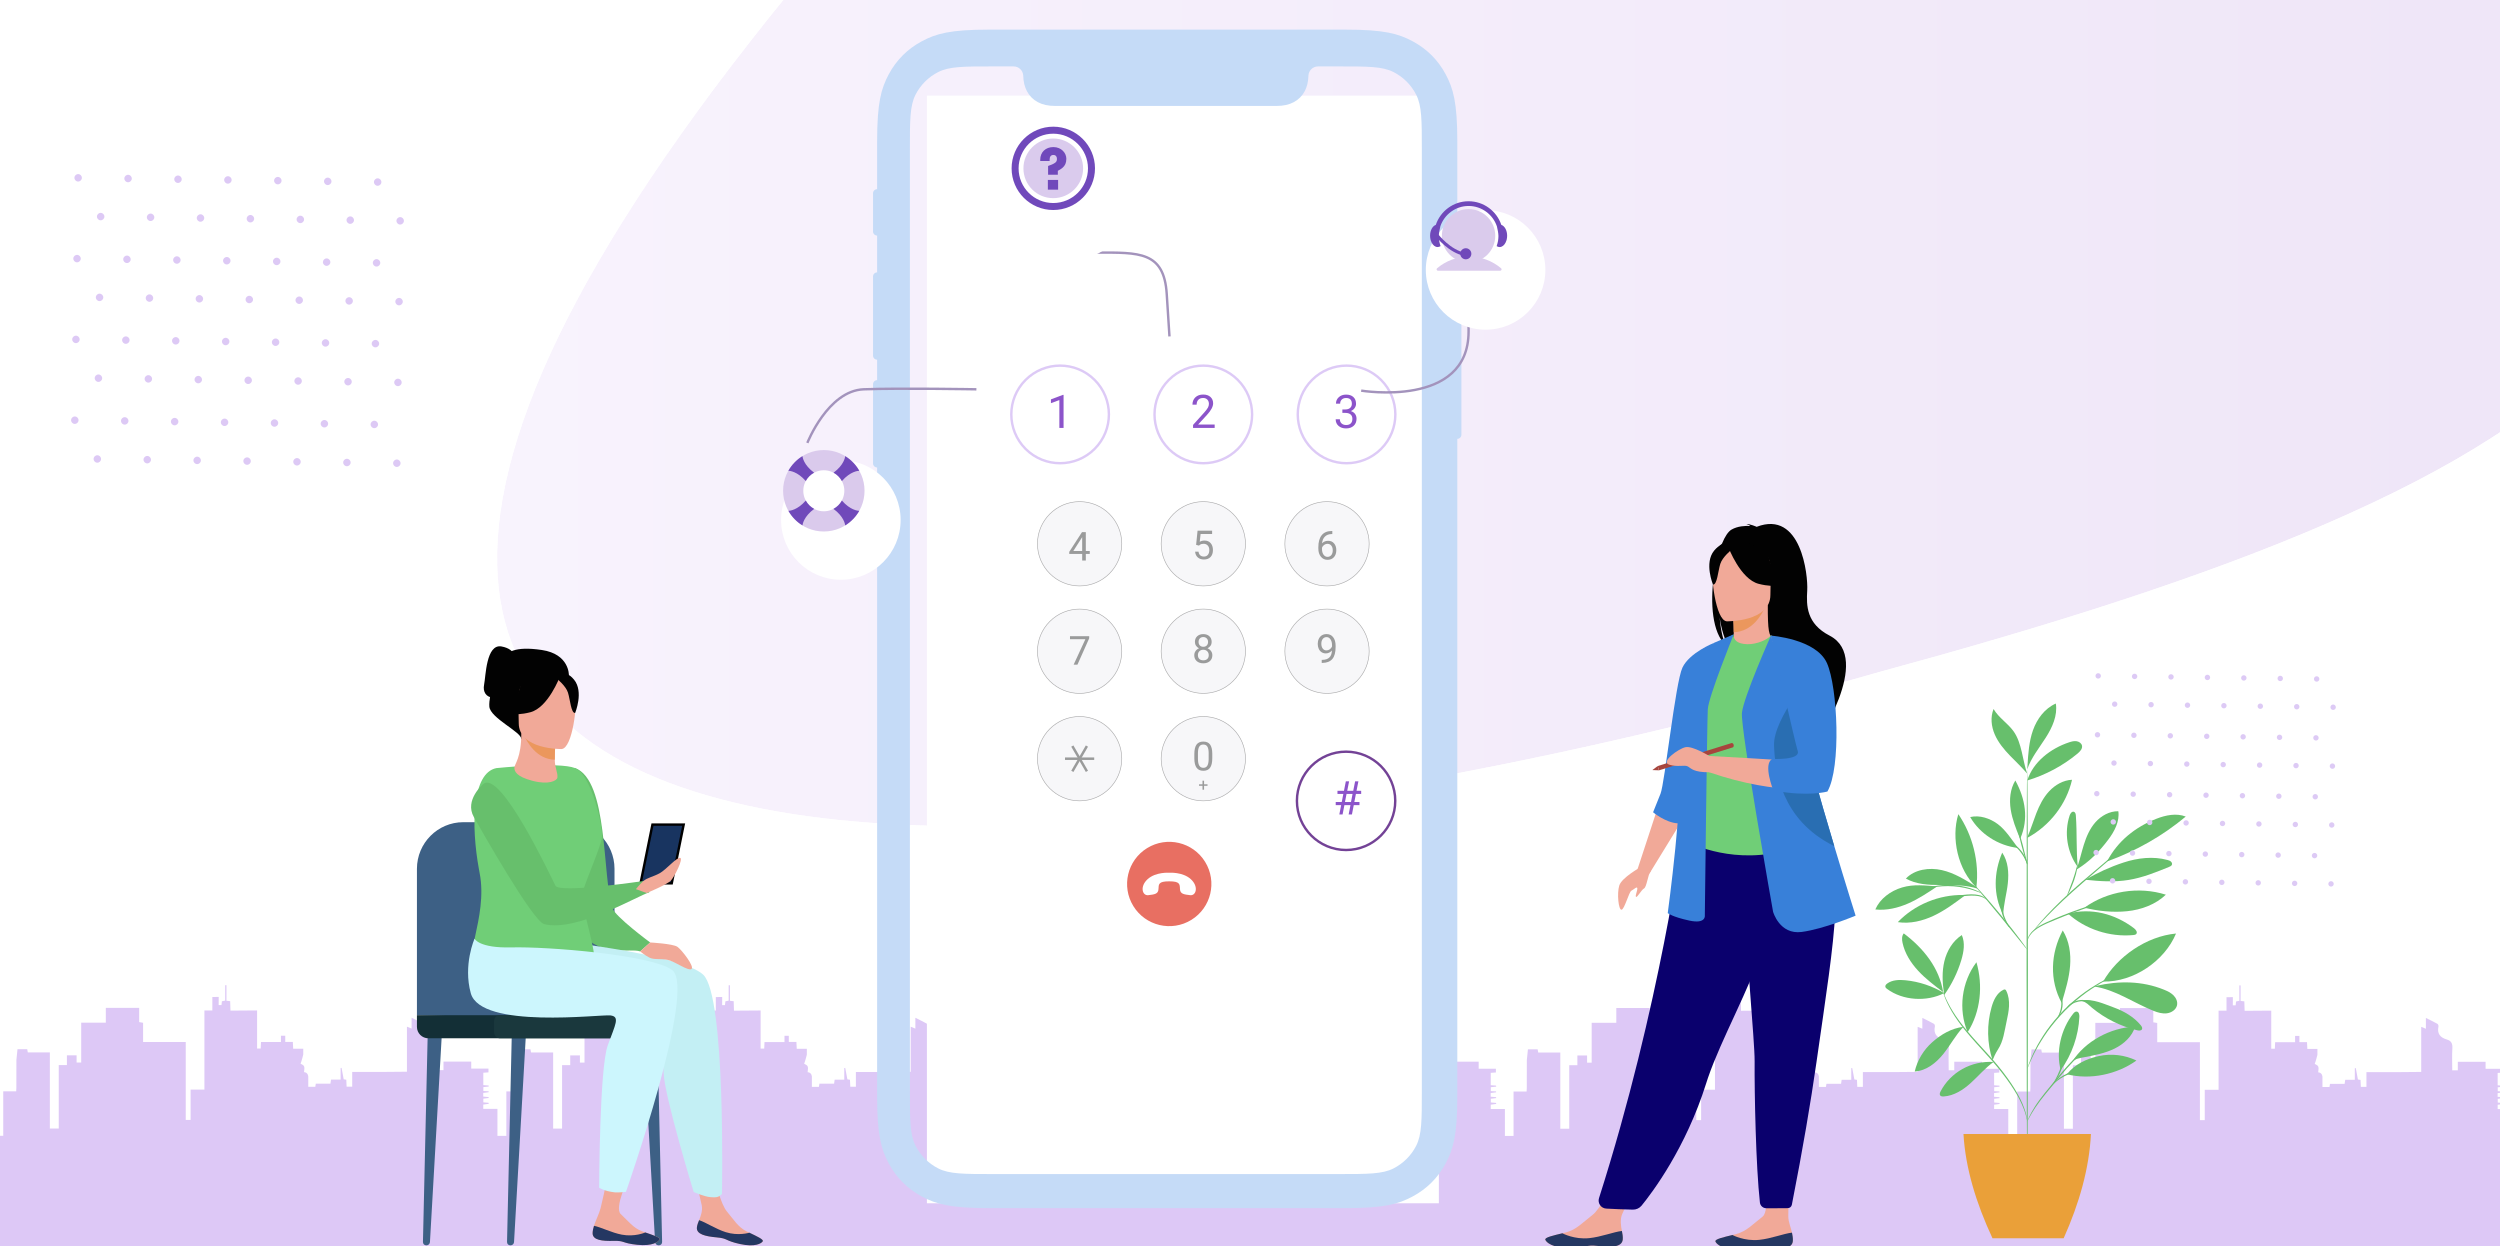 <?xml version="1.0" encoding="UTF-8"?><svg id="Character" xmlns="http://www.w3.org/2000/svg" xmlns:xlink="http://www.w3.org/1999/xlink" viewBox="0 0 1027.2 512"><defs><clipPath id="clippath"><rect x="-451.47" y="636.94" width="1024.07" height="511.9" style="fill:none;"/></clipPath><clipPath id="clippath-2"><rect x="-2.33" width="1034.39" height="513.29" style="fill:none;"/></clipPath><clipPath id="clippath-3"><path d="m773.05,275.87c244.44-66.45,478.09-163.22,183.57-360.97-159.27-91.08-417.03-121.86-576.2,17.14-440.39,484.37,41.49,444.82,392.63,343.83h0Z" style="clip-rule:evenodd; fill:none;"/></clipPath><mask id="mask" x="-14.06" y="-7.17" width="1055.33" height="526.34" maskUnits="userSpaceOnUse"><g id="mask-2"><rect id="path-1" x="-3.72" y="-3.54" width="1038.16" height="519.08" style="fill:#fff;"/></g></mask><linearGradient id="linear-gradient" x1="-14.06" y1="256" x2="1041.26" y2="256" gradientUnits="userSpaceOnUse"><stop offset="0" stop-color="#f5ecfd"/><stop offset="1" stop-color="#dbc7ee"/></linearGradient><filter id="drop-shadow-3" filterUnits="userSpaceOnUse"><feOffset dx="7" dy="12"/><feGaussianBlur result="blur" stdDeviation="12"/><feFlood flood-color="#7b7a7c" flood-opacity=".43"/><feComposite in2="blur" operator="in"/><feComposite in="SourceGraphic"/></filter><filter id="drop-shadow-4" filterUnits="userSpaceOnUse"><feOffset dx="14" dy="12"/><feGaussianBlur result="blur-2" stdDeviation="12"/><feFlood flood-color="#b099c1" flood-opacity=".12"/><feComposite in2="blur-2" operator="in"/><feComposite in="SourceGraphic"/></filter><filter id="drop-shadow-5" filterUnits="userSpaceOnUse"><feOffset dx="14" dy="12"/><feGaussianBlur result="blur-3" stdDeviation="12"/><feFlood flood-color="#b099c1" flood-opacity=".12"/><feComposite in2="blur-3" operator="in"/><feComposite in="SourceGraphic"/></filter><filter id="drop-shadow-6" filterUnits="userSpaceOnUse"><feOffset dx="14" dy="12"/><feGaussianBlur result="blur-4" stdDeviation="12"/><feFlood flood-color="#b099c1" flood-opacity=".12"/><feComposite in2="blur-4" operator="in"/><feComposite in="SourceGraphic"/></filter><filter id="drop-shadow-7" filterUnits="userSpaceOnUse"><feOffset dx="14" dy="12"/><feGaussianBlur result="blur-5" stdDeviation="12"/><feFlood flood-color="#cfcbd3" flood-opacity=".23"/><feComposite in2="blur-5" operator="in"/><feComposite in="SourceGraphic"/></filter><filter id="drop-shadow-8" filterUnits="userSpaceOnUse"><feOffset dx="14" dy="12"/><feGaussianBlur result="blur-6" stdDeviation="12"/><feFlood flood-color="#cfcbd3" flood-opacity=".23"/><feComposite in2="blur-6" operator="in"/><feComposite in="SourceGraphic"/></filter><filter id="drop-shadow-9" filterUnits="userSpaceOnUse"><feOffset dx="14" dy="12"/><feGaussianBlur result="blur-7" stdDeviation="12"/><feFlood flood-color="#cfcbd3" flood-opacity=".23"/><feComposite in2="blur-7" operator="in"/><feComposite in="SourceGraphic"/></filter><filter id="drop-shadow-10" filterUnits="userSpaceOnUse"><feOffset dx="14" dy="12"/><feGaussianBlur result="blur-8" stdDeviation="12"/><feFlood flood-color="#cfcbd3" flood-opacity=".23"/><feComposite in2="blur-8" operator="in"/><feComposite in="SourceGraphic"/></filter><filter id="drop-shadow-11" filterUnits="userSpaceOnUse"><feOffset dx="14" dy="12"/><feGaussianBlur result="blur-9" stdDeviation="12"/><feFlood flood-color="#cfcbd3" flood-opacity=".23"/><feComposite in2="blur-9" operator="in"/><feComposite in="SourceGraphic"/></filter><filter id="drop-shadow-12" filterUnits="userSpaceOnUse"><feOffset dx="14" dy="12"/><feGaussianBlur result="blur-10" stdDeviation="12"/><feFlood flood-color="#cfcbd3" flood-opacity=".23"/><feComposite in2="blur-10" operator="in"/><feComposite in="SourceGraphic"/></filter><filter id="drop-shadow-13" filterUnits="userSpaceOnUse"><feOffset dx="14" dy="12"/><feGaussianBlur result="blur-11" stdDeviation="12"/><feFlood flood-color="#cfcbd3" flood-opacity=".23"/><feComposite in2="blur-11" operator="in"/><feComposite in="SourceGraphic"/></filter><filter id="drop-shadow-14" filterUnits="userSpaceOnUse"><feOffset dx="14" dy="12"/><feGaussianBlur result="blur-12" stdDeviation="12"/><feFlood flood-color="#b099c1" flood-opacity=".23"/><feComposite in2="blur-12" operator="in"/><feComposite in="SourceGraphic"/></filter><filter id="drop-shadow-15" filterUnits="userSpaceOnUse"><feOffset dx="14" dy="12"/><feGaussianBlur result="blur-13" stdDeviation="12"/><feFlood flood-color="#cfcbd3" flood-opacity=".23"/><feComposite in2="blur-13" operator="in"/><feComposite in="SourceGraphic"/></filter><filter id="drop-shadow-16" filterUnits="userSpaceOnUse"><feOffset dx="7" dy="12"/><feGaussianBlur result="blur-14" stdDeviation="12"/><feFlood flood-color="#cfcbd3" flood-opacity=".35"/><feComposite in2="blur-14" operator="in"/><feComposite in="SourceGraphic"/></filter><filter id="drop-shadow-17" filterUnits="userSpaceOnUse"><feOffset dx="7" dy="12"/><feGaussianBlur result="blur-15" stdDeviation="12"/><feFlood flood-color="#cfcbd3" flood-opacity=".35"/><feComposite in2="blur-15" operator="in"/><feComposite in="SourceGraphic"/></filter><filter id="drop-shadow-18" filterUnits="userSpaceOnUse"><feOffset dx="7" dy="12"/><feGaussianBlur result="blur-16" stdDeviation="12"/><feFlood flood-color="#cfcbd3" flood-opacity=".35"/><feComposite in2="blur-16" operator="in"/><feComposite in="SourceGraphic"/></filter></defs><g style="clip-path:url(#clippath);"><g style="opacity:.35;"><path d="m940.25,353.06c31,362,329,95,304,219s-133,247-281,228-190-91-314-80c-124,11-282,162-370,60-88-102-222-138-401-122-179,16-149-170-116-220S42.25,293.06,119.25,237.06c77-56,790-246,821,116h0Z" style="fill:#fbfbfb;"/></g></g><g style="clip-path:url(#clippath-2);"><path d="m1032.06,463.77c0-2.68,0-5.37,0-8.07h-5.82v-1.77c.79-.11,1.52-.21,2.24-.31l-.03-.41c-.73-.06-1.46-.13-2.18-.19v-1.52c.8-.1,1.5-.18,2.19-.27,0-.13-.02-.26-.03-.39-.73-.06-1.47-.12-2.21-.18v-1.51c.78-.11,1.51-.2,2.24-.3-.01-.13-.02-.26-.04-.38-.71-.04-1.41-.08-2.15-.12v-1.6c.81-.08,1.5-.15,2.19-.22,0-.15-.01-.29-.02-.44-.74-.05-1.47-.1-2.2-.16v-5.08c.76-.05,1.43-.1,2.12-.15v-1.54h-7.08v-2.89h-11.41v3.51h-2.29c0-3.06-.14-6.07.05-9.06.12-1.91-.43-3.08-2.27-3.61-2.69-.78-4.09-2.37-3.45-5.33.07-.33-.13-.95-.39-1.09-1.48-.83-3.02-1.56-4.77-2.44v4.45c-.71-.29-1.23-.5-1.92-.78v18.51l-10.04.09h-12.47v6.06h-2.3c-.05-1.02-.09-1.94-.13-2.87-.48-.08-.84-.14-1.07-.17-.31-1.65-.59-3.17-.88-4.69-.13.01-.26.03-.39.04v4.79h-3.95c-.08.59-.15,1.04-.24,1.65h-6.01c-.08.53-.14.89-.21,1.29h-2.89v-4.16s0-1.75-1.75-1.86c.33-2.4.22-2.69-1.42-3.46.44-1.11,1.03-3.47,1.03-3.47l.07-.37s0-1.44,0-2.31h-4.14c-.05-.98-.09-1.82-.14-2.81h-3.12v-2.54h-1.77v2.58h-8.2c-.04.95-.08,1.79-.12,2.68h-1.48v-15.65c-2.7,0-10.94.08-10.94.08,0,0-.08-3.03-.12-3.89-.56-.06-1.01-.11-1.53-.17v-6.39h-.52v6.33c-.63.13-.99.21-1.35.28,0,0-.12,1.09-.17,1.57h-1.16s.02-3.36.02-3.36l-2.61.04v5.53h-3.26v32.5h-5.68v12.48h-1.99v-32.02h-17.54v-.11c0-2.67,0-5.23,0-7.8-.54-.09-.99-.17-1.61-.27v-5.85h-13.71v6.08h-10.12v16.38c-.58-.01-1.19,0-1.89,0v-2.96h-3.98v4h-3.35v26.09h-3.67v-31.29h-9.07c-.09-.51-.17-.91-.24-1.32h-3.99c-.16,1.5-.45,4.37-.45,4.37l-.02,11.47s-.04.9-.07,1.48h-5.37v18.26h-3.66v-3.01h0c0-2.68,0-5.37,0-8.07h-5.82v-1.77c.79-.11,1.52-.21,2.24-.31l-.03-.41c-.73-.06-1.46-.13-2.18-.19v-1.52c.8-.1,1.5-.18,2.19-.27,0-.13-.02-.26-.03-.39-.73-.06-1.47-.12-2.21-.18v-1.51c.78-.11,1.51-.2,2.24-.3-.01-.13-.02-.26-.04-.38-.71-.04-1.41-.08-2.15-.12v-1.6c.81-.08,1.5-.15,2.19-.22,0-.15-.01-.29-.02-.44-.74-.05-1.47-.1-2.2-.16v-5.08c.76-.05,1.43-.1,2.12-.15v-1.54h-7.08v-2.89h-11.41v3.51h-2.29c0-3.06-.14-6.07.05-9.06.12-1.91-.43-3.08-2.27-3.61-2.69-.78-4.09-2.37-3.45-5.33.07-.33-.13-.95-.39-1.09-1.48-.83-3.02-1.56-4.77-2.44v4.45c-.71-.29-1.23-.5-1.92-.78v18.51l-10.04.09h-12.47v6.06h-2.3c-.04-1.02-.09-1.94-.13-2.87-.48-.08-.84-.14-1.07-.17-.31-1.65-.59-3.17-.88-4.69-.13.01-.26.03-.39.04v4.79h-3.95c-.08.59-.15,1.04-.24,1.65h-6.01c-.08.53-.14.89-.21,1.29h-2.89v-4.16s0-1.75-1.75-1.86c.33-2.4.22-2.69-1.42-3.46.44-1.11,1.03-3.47,1.03-3.47l.07-.37s0-1.44,0-2.31h-4.15c-.05-.98-.09-1.82-.14-2.81h-3.12v-2.54h-1.77v2.58h-8.2c-.04.95-.08,1.79-.12,2.68h-1.48v-15.65c-2.7,0-10.94.08-10.94.08,0,0-.08-3.03-.12-3.89-.56-.06-1.01-.11-1.54-.17v-6.39h-.52v6.33c-.63.13-.99.21-1.35.28,0,0-.12,1.09-.17,1.57h-1.16s.02-3.36.02-3.36l-2.61.04v5.53h-3.26v32.5h-5.69v12.48h-1.99v-32.02h-17.54v-.11c0-2.67,0-5.23,0-7.8-.54-.09-.99-.17-1.61-.27v-5.85h-13.71v6.08h-10.12v16.38c-.58-.01-1.19,0-1.89,0v-2.96h-3.98v4h-3.35v26.09h-3.67v-31.29h-9.07c-.09-.51-.17-.91-.24-1.32h-3.99c-.16,1.5-.45,4.37-.45,4.37l-.02,11.47s-.04.9-.07,1.48h-5.37v18.26h-3.55v-3.01h0c0-2.68,0-5.37,0-8.07h-5.82v-1.77c.79-.11,1.52-.21,2.24-.31l-.03-.41c-.73-.06-1.46-.13-2.18-.19v-1.52c.8-.1,1.5-.18,2.19-.27,0-.13-.02-.26-.03-.39-.73-.06-1.47-.12-2.21-.18v-1.51c.78-.11,1.51-.2,2.24-.3-.01-.13-.02-.26-.04-.38-.71-.04-1.41-.08-2.15-.12v-1.6c.81-.08,1.5-.15,2.19-.22,0-.15-.01-.29-.02-.44-.74-.05-1.47-.1-2.2-.16v-5.08c.76-.05,1.43-.1,2.12-.15v-1.54h-7.08v-2.89h-11.41v3.51h-2.29c0-3.06-.14-6.07.05-9.06.12-1.91-.43-3.08-2.27-3.61-2.69-.78-4.09-2.37-3.45-5.33.07-.33-.13-.95-.39-1.09-1.48-.83-3.02-1.56-4.77-2.44v4.45c-.71-.29-1.23-.5-1.92-.78v18.51l-10.04.09h-12.47v6.06h-2.3c-.04-1.02-.09-1.94-.13-2.87-.48-.08-.84-.14-1.07-.17-.31-1.65-.59-3.17-.88-4.69-.13.01-.26.03-.39.04v4.79h-3.95c-.08.59-.15,1.04-.24,1.65h-6.01c-.08.53-.14.89-.21,1.29h-2.89c0-1.43,0-4.16,0-4.16,0,0,0-1.75-1.75-1.86.33-2.4.22-2.69-1.42-3.46.44-1.11,1.03-3.47,1.03-3.47l.07-.37s0-1.44,0-2.31h-4.14c-.05-.98-.09-1.82-.14-2.81h-3.12v-2.54h-1.77v2.58h-8.2c-.04.95-.08,1.79-.12,2.68h-1.48v-15.65c-2.7,0-10.94.08-10.94.08,0,0-.08-3.03-.12-3.89-.56-.06-1.01-.11-1.54-.17v-6.39h-.52v6.33c-.63.13-.99.21-1.35.28,0,0-.12,1.09-.17,1.57h-1.16s.02-3.36.02-3.36l-2.61.04v5.53h-3.26v32.5h-5.68v12.48h-1.99v-32.02h-17.54v-.11c0-2.67,0-5.23,0-7.8-.54-.09-.99-.17-1.61-.27v-5.85h-13.71v6.08h-10.12v16.38c-.58-.01-1.19,0-1.89,0v-2.96h-3.98v4h-3.35v26.09h-3.67v-31.29h-9.07c-.09-.51-.17-.91-.24-1.32h-3.99c-.16,1.5-.45,4.37-.45,4.37l-.02,11.47s-.04.9-.07,1.48h-5.37v18.26h-3.66v-3.01h0c0-2.68,0-5.37,0-8.07h-5.83v-1.77c.79-.11,1.52-.21,2.24-.31l-.03-.41c-.73-.06-1.46-.13-2.18-.19v-1.52c.8-.1,1.5-.18,2.2-.27,0-.13-.02-.26-.03-.39-.73-.06-1.47-.12-2.21-.18v-1.51c.78-.11,1.51-.2,2.24-.3-.01-.13-.02-.26-.04-.38-.71-.04-1.41-.08-2.15-.12v-1.6c.81-.08,1.51-.15,2.2-.22,0-.15-.01-.29-.02-.44-.74-.05-1.47-.1-2.2-.16v-5.08c.76-.05,1.43-.1,2.13-.15v-1.54h-7.09v-2.89h-11.42v3.51h-2.3c0-3.06-.14-6.07.05-9.06.12-1.91-.43-3.08-2.27-3.61-2.69-.78-4.1-2.37-3.45-5.33.07-.33-.13-.95-.39-1.09-1.48-.83-3.02-1.56-4.77-2.44v4.45c-.71-.29-1.23-.5-1.92-.78v18.51l-10.04.09h-12.48v6.06h-2.3c-.04-1.02-.09-1.94-.13-2.87-.48-.08-.84-.14-1.07-.17-.31-1.65-.59-3.17-.88-4.69-.13.01-.26.03-.39.04v4.79h-3.95c-.08.59-.15,1.04-.24,1.65h-6.02c-.08.53-.14.89-.21,1.29h-2.89v-4.16s0-1.75-1.75-1.86c.33-2.4.22-2.69-1.42-3.46.44-1.11,1.03-3.47,1.03-3.47l.07-.37s0-1.44,0-2.31h-4.15c-.05-.98-.09-1.82-.14-2.81h-3.12v-2.54h-1.77v2.58h-8.21c-.04.95-.08,1.79-.12,2.68h-1.48v-15.65c-2.7,0-10.95.08-10.95.08,0,0-.08-3.03-.12-3.89-.56-.06-1.01-.11-1.54-.17v-6.39h-.52v6.33c-.63.13-.99.21-1.35.28,0,0-.12,1.09-.17,1.57h-1.16s.02-3.36.02-3.36l-2.62.04v5.53h-3.26v32.5h-5.69v12.48h-1.99v-32.02h-17.55v-.11c0-2.67,0-5.23,0-7.8-.54-.09-.99-.17-1.61-.27v-5.85h-13.72v6.08h-10.13v16.38c-.58-.01-1.19,0-1.89,0v-2.96h-3.98v4h-3.35v26.09h-3.67v-31.29h-9.08c-.09-.51-.17-.91-.24-1.32h-3.99c-.16,1.5-.45,4.37-.45,4.37l-.02,11.47s-.04.9-.07,1.48h-5.37v18.26h-3.67v-3.01h0c0-2.68,0-5.37,0-8.07h-5.82v-1.77c.79-.11,1.51-.21,2.24-.31-.01-.14-.02-.27-.03-.41-.73-.06-1.46-.13-2.18-.19v-1.52c.8-.1,1.5-.18,2.19-.27,0-.13-.02-.26-.03-.39-.73-.06-1.46-.12-2.2-.18v-1.51c.78-.11,1.51-.2,2.24-.3-.01-.13-.02-.26-.04-.38-.71-.04-1.41-.08-2.15-.12v-1.6c.81-.08,1.5-.15,2.19-.22,0-.15-.01-.29-.02-.44-.74-.05-1.47-.1-2.19-.16v-5.08c.76-.05,1.43-.1,2.12-.15v-1.54h-7.08v-2.89h-11.4v3.51h-2.29c0-3.06-.14-6.07.05-9.06.12-1.91-.43-3.08-2.27-3.61-2.69-.78-4.09-2.37-3.44-5.33.07-.33-.13-.95-.39-1.09-1.48-.83-3.01-1.56-4.76-2.44v4.45c-.71-.29-1.23-.5-1.92-.78v18.51l-10.03.09h-12.46v6.06h-2.3c-.05-1.02-.09-1.94-.13-2.87-.48-.08-.84-.14-1.07-.17-.31-1.65-.59-3.17-.87-4.69-.13.01-.26.03-.39.04v4.79h-3.94c-.08.59-.15,1.04-.24,1.65h-6.01c-.08.53-.14.89-.21,1.29h-2.89c0-1.43,0-4.16,0-4.16,0,0,0-1.75-1.74-1.86.33-2.4.22-2.69-1.42-3.46.44-1.11,1.03-3.47,1.03-3.47l.07-.37s0-1.44,0-2.31h-4.14c-.05-.98-.09-1.82-.14-2.81h-3.12v-2.54h-1.77v2.58h-8.2c-.04.95-.08,1.79-.12,2.68h-1.48v-15.65c-2.7,0-10.94.08-10.94.08,0,0-.08-3.03-.12-3.89-.56-.06-1.01-.11-1.53-.17v-6.39h-.52v6.33c-.63.13-.99.21-1.35.28,0,0-.12,1.09-.17,1.57h-1.16s.02-3.36.02-3.36l-2.61.04v5.53h-3.26v32.5h-5.68v12.48h-1.99v-32.02h-17.53v-.11c0-2.67,0-5.23,0-7.8-.54-.09-.99-.17-1.61-.27v-5.85h-13.7v6.08h-10.12v16.38c-.58-.01-1.19,0-1.89,0v-2.96h-3.98v4h-3.35v26.09h-3.66v-31.29h-9.06c-.09-.51-.17-.91-.24-1.32h-3.99c-.16,1.5-.45,4.37-.45,4.37l-.02,11.47s-.04.9-.07,1.48H1.33v18.26h-3.66v46.53h206.75s0,0,0,0h207.06s0,0,0,0h206.78s0,0,0,0h206.9s0,0,0,0h206.9v-49.54h0Z" style="fill:#ddc8f6;"/><path d="m798.8,408.06c-4.78-2.91-10.25-4.73-15.87-5.29-2.59-.26-5.43-.18-7.51,1.34-.44.32-.87.8-.77,1.33.07.39.41.67.73.91,6.46,4.77,16.22,5.38,23.41,1.72" style="fill:#67bf6c;"/><path d="m798.39,407.62c-3.59-2.72-7.21-5.45-10.25-8.74-3.04-3.29-5.52-7.19-6.43-11.52-.28-1.31-.36-2.81.51-3.85,8.17,6.18,14.59,14.18,16.17,24.11" style="fill:#67bf6c;"/><path d="m798.71,408c-.62-4.33-.84-8.78.19-13.04,1.03-4.26,3.42-8.33,7.17-10.76,1.41,3.2.8,6.88-.19,10.22-1.54,5.16-3.95,10.08-7.11,14.5" style="fill:#67bf6c;"/><path d="m806.72,421.91c-4.86.57-9.1,3.06-12.72,6.24-3.63,3.19-6.21,7.48-7.28,12.11,4.77-.29,8.81-3.54,11.75-7.2,2.93-3.65,4.97-7.66,8.19-11.08" style="fill:#67bf6c;"/><path d="m808.46,424.13c-3.92-9.35-2.5-20.61,3.62-28.77,2.77,9.55,1.75,20.33-3.62,28.77" style="fill:#67bf6c;"/><path d="m819.04,436.34c-4.41-.27-8.9.75-12.73,2.89-3.83,2.14-6.99,5.38-8.97,9.22-.27.52-.51,1.18-.15,1.65.31.41.92.44,1.44.41,4.28-.27,8.07-2.76,11.19-5.6,3.13-2.84,5.85-6.12,9.31-8.58" style="fill:#67bf6c;"/><path d="m818.7,435.68c-2.28-7.06-2.42-14.75-.4-21.88.8-2.82,2.13-5.78,4.82-7.1.23-.11.5-.21.74-.13.23.08.36.31.47.52.96,1.94,1.23,4.13,1.14,6.28-.1,2.14-.56,4.25-1.01,6.35-.85,3.88-1.3,8.06-3.49,11.41-.52.79-.98,1.65-1.4,2.51-.42.85-.42,1.15-.8,1.83" style="fill:#67bf6c;"/><path d="m846.71,439.72c-2.08-7.65.13-16.92,5.1-23.19.37-.46.85-.96,1.45-.9.92.08,1.15,1.26,1.11,2.16-.36,7.82-3.05,15.52-7.66,21.94" style="fill:#67bf6c;"/><path d="m849.24,441.39c9.59,2.42,20.59.07,28.57-5.63-4.73-2.32-10.3-2.98-15.46-1.84-5.17,1.15-9.89,3.39-13.1,7.47" style="fill:#67bf6c;"/><path d="m851.36,436.3c5.37-8.49,15.67-14.02,25.93-14.53-1.18,4.04-4.61,7.19-8.48,9.09-3.87,1.9-8.19,2.73-12.45,3.53-1.66.31-3.93.65-5,1.92" style="fill:#67bf6c;"/><path d="m847.24,411.58c1.45-4.83,2.92-9.7,3.32-14.72.4-5.02-.34-10.25-3.02-14.56-5.02,9.41-5.52,20.4-.44,29.78" style="fill:#67bf6c;"/><path d="m864.13,403.31c5.87-10.33,17.84-18.59,29.95-19.74-4.67,11.27-17.41,19.99-29.95,19.74" style="fill:#67bf6c;"/><path d="m860.44,405.34c8.75,1.29,16.2,6.71,24.38,9.99,1.75.7,3.64,1.26,5.51,1.02,1.88-.24,3.73-1.46,4.15-3.25.35-1.49-.35-3.06-1.45-4.15-1.1-1.09-2.55-1.77-4-2.35-8.91-3.59-18.46-3.68-27.84-1.5" style="fill:#67bf6c;"/><path d="m855.38,411.28c1.98.55,2.66,1.54,4.23,2.84,5.32,4.39,11.7,7.57,18.49,9.2.71.17,1.63.24,1.98-.38.31-.54-.08-1.19-.48-1.68-2.84-3.45-6.9-5.8-11.16-7.34-4.27-1.54-7.96-3.4-13.06-3" style="fill:#67bf6c;"/><path d="m849.67,375.36c7.12,6.44,17.14,9.74,26.83,8.84.44-.04.92-.11,1.22-.42.67-.71-.13-1.81-.92-2.4-7.89-5.96-17.44-8.43-27.13-6.02" style="fill:#67bf6c;"/><path d="m856.44,372.96c9.4-6.83,22.3-8.9,33.47-5.35-4.22,4.03-10.06,6.19-15.95,6.79-5.89.59-11.78-.04-17.52-1.43" style="fill:#67bf6c;"/><path d="m853.75,356.45c-.77-7.63-.27-13.65-.82-21.32-.04-.61-.18-1.35-.77-1.57-.82-.31-1.51.67-1.78,1.49-2.34,7.07-1.06,15.17,3.36,21.23" style="fill:#67bf6c;"/><path d="m853.18,357.3c5.34-3.2,9.34-7.37,13.04-12.28,2.58-3.42,4.75-7.51,4.16-11.7-3.62-.07-7.05,1.86-9.41,4.53s-3.75,5.99-4.8,9.35c-1.04,3.36-1.78,6.81-3,10.1" style="fill:#67bf6c;"/><path d="m865.99,353.85c11.71-4.2,22.63-10.44,32.09-18.34-3.83-1.5-8.22-.6-12.05.9-8.76,3.43-15.91,9.21-20.2,17.36" style="fill:#67bf6c;"/><path d="m856.78,361.47c5.92.63,11.94,1.04,17.82.08,5.78-.94,11.24-3.15,16.64-5.36.45-.18.93-.4,1.13-.83.21-.47-.01-1.04-.41-1.38-.39-.34-.91-.51-1.42-.64-5.87-1.59-12.2-.85-17.98,1.04-5.77,1.89-10.51,4.13-15.78,7.09" style="fill:#67bf6c;"/><path d="m822.96,375.62c-4.04-7.91-3.78-17.13-.29-25.28,2.46,3.63,2.76,8.25,2.31,12.57-.45,4.32-1.81,8.76-1.89,13.1" style="fill:#67bf6c;"/><path d="m806.81,367.73c-10.09-.19-20.19,3.98-27.04,11.16,5.04.77,10.22-.49,14.8-2.66,4.58-2.17,8.65-5.21,12.69-8.23" style="fill:#67bf6c;"/><path d="m795.96,364.21c-4.94-.39-9.69-.98-14.43.43-4.75,1.41-9.07,4.61-11,9.04,4.62.5,9.3-.62,13.53-2.48,4.23-1.86,8.08-4.43,11.9-6.99" style="fill:#67bf6c;"/><path d="m812.03,364.37c-4.44-2.82-9-5.69-14.17-6.86-5.17-1.17-11.16-.31-14.77,3.47,4.19,2.38,9.26,2.66,14.12,2.66,4.85,0,10.8-.06,15.38,1.51" style="fill:#67bf6c;"/><path d="m812.06,364.6c-7.59-7.23-10.47-20.2-7.42-30.08,5.97,8.79,8.64,19.63,7.42,30.08" style="fill:#67bf6c;"/><path d="m832.93,344.13c1.43-3.23,2.44-6.61,3.72-9.9,1.28-3.28,2.88-6.52,5.31-9.12,2.43-2.61,5.78-4.55,9.4-4.72-2.27,9.94-9.08,18.82-18.25,23.79" style="fill:#67bf6c;"/><path d="m829.15,348.4c-2.37-3.16-5.11-7.45-8.32-9.81-3.21-2.36-7.4-3.79-11.32-2.88,3.99,6.91,11.52,11.78,19.64,12.69" style="fill:#67bf6c;"/><path d="m829.91,344.39c-1.55-3.82-3.12-7.69-3.75-11.75-.63-4.06-.25-8.41,1.9-11.95,4.17,7.63,5.51,15.83,2.06,23.79" style="fill:#67bf6c;"/><path d="m832.97,320.69c2.36-7.57,9.51-13.14,17.23-15.7.97-.32,2-.59,3.02-.44,1.02.15,2.01.83,2.23,1.8.28,1.29-.82,2.44-1.85,3.3-6.01,4.98-13.08,8.76-20.63,11.04" style="fill:#67bf6c;"/><path d="m833.06,314.5c.3-4.88.61-9.83,2.25-14.45,1.64-4.62,4.79-8.96,9.39-10.98.78,4.93-1.46,9.83-4.17,14.07s-5.97,8.24-7.59,12.98" style="fill:#67bf6c;"/><path d="m832.93,317.86c-1.95-5.52-2.15-12.52-5.56-17.33-2.38-3.36-6.2-5.65-8.25-9.21-1.36,3.32-.95,7.15.48,10.45,1.43,3.3,3.78,6.14,6.3,8.75,2.52,2.61,4.68,4.57,7.03,7.34" style="fill:#67bf6c;"/><path d="m832.97,480.29c-.15,0-.28-36.8-.29-82.18-.01-45.4.1-82.18.26-82.18s.28,36.79.29,82.18c.01,45.38-.1,82.18-.26,82.18Z" style="fill:#67bf6c;"/><path d="m866.15,370.07s-.5.22-1.43.52c-1.03.34-2.35.77-3.93,1.28-3.31,1.09-7.86,2.68-12.8,4.64-4.89,2.03-9.5,3.68-12.13,5.89-1.31,1.09-2.07,2.27-2.44,3.12-.38.86-.44,1.39-.49,1.38-.02,0-.01-.13.02-.39.04-.25.11-.62.28-1.07.32-.91,1.05-2.17,2.38-3.33,1.32-1.17,3.16-2.21,5.26-3.17,2.1-.95,4.44-1.95,6.92-2.93,4.95-1.97,9.54-3.5,12.89-4.5,1.67-.51,3.04-.88,3.99-1.13.95-.24,1.48-.36,1.49-.32Z" style="fill:#67bf6c;"/><path d="m877.03,344.18s-.13.16-.4.41c-.32.29-.73.66-1.22,1.11-1.13,1-2.67,2.35-4.55,4-3.93,3.39-9.25,7.98-15.14,13.06-5.91,5.1-11.02,9.97-14.56,13.64-1.77,1.83-3.17,3.35-4.12,4.41-.44.49-.81.89-1.1,1.22-.25.28-.4.42-.41.4-.01-.01.1-.17.32-.47.23-.3.56-.74,1.02-1.28.9-1.1,2.26-2.66,4-4.53,3.48-3.74,8.55-8.67,14.48-13.78,5.93-5.09,11.33-9.65,15.25-12.95,1.92-1.6,3.5-2.91,4.66-3.88.52-.42.95-.76,1.29-1.03.3-.23.46-.35.47-.33Z" style="fill:#67bf6c;"/><path d="m849.34,367.96c-.15-.07,1.08-2.83,2.31-6.32,1.24-3.49,1.83-6.44,1.98-6.42.14.01-.21,3.05-1.46,6.59-.62,1.77-1.3,3.32-1.84,4.42-.54,1.1-.92,1.76-.99,1.73Z" style="fill:#67bf6c;"/><path d="m833,390.23s-.35-.34-.91-1.02c-.62-.77-1.4-1.74-2.33-2.9-1.96-2.45-4.67-5.84-7.7-9.55-3.04-3.71-5.83-7.03-7.85-9.44-.95-1.14-1.75-2.1-2.38-2.86-.56-.68-.85-1.07-.82-1.09.03-.02.38.32.98.96.61.64,1.47,1.58,2.52,2.75,2.1,2.35,4.94,5.64,7.98,9.35,3.04,3.71,5.7,7.14,7.59,9.66.94,1.26,1.69,2.28,2.19,3,.5.72.77,1.13.74,1.15Z" style="fill:#67bf6c;"/><path d="m825.73,381.18c-.09.09-2.03-2.14-3.05-5.53-.75-2.39-.78-4.58-.69-5.57l.24.02c-.11.43-.19.65-.23.64-.04,0-.05-.24,0-.68l.24.02c.09.99.24,3.1.97,5.42.98,3.29,2.67,5.59,2.52,5.68Z" style="fill:#67bf6c;"/><path d="m816.34,369.73c-.07.07-.7-.69-2.13-1.2-1.42-.53-3.56-.65-5.91-.46-2.35.17-4.45.57-5.95.93-1.5.36-2.42.64-2.45.57-.02-.06.85-.47,2.34-.93,1.49-.46,3.62-.93,6.01-1.1,2.37-.2,4.63-.02,6.09.64,1.49.64,2.03,1.53,1.98,1.55Z" style="fill:#67bf6c;"/><path d="m814.11,366.95c-.04.08-1.24-.48-3.26-1.15-2.02-.67-4.89-1.38-8.13-1.62-3.25-.23-6.2.04-8.3.41-2.1.36-3.37.75-3.4.66-.01-.03.3-.16.86-.36.57-.2,1.41-.44,2.46-.67,2.11-.47,5.11-.81,8.41-.57,3.3.25,6.22,1.03,8.23,1.8,1.01.38,1.8.74,2.33,1.02.53.28.82.45.8.48Z" style="fill:#67bf6c;"/><path d="m832.93,355.22c-.15.04-1.21-3.55-2.38-8-1.17-4.46-1.99-8.1-1.85-8.13.15-.04,1.21,3.55,2.38,8,1.17,4.46,1.99,8.1,1.85,8.13Z" style="fill:#67bf6c;"/><path d="m833.08,355.22c-.16.05-.85-2.34-2.64-4.79-1.74-2.5-3.96-3.76-3.88-3.88.03-.06.64.16,1.5.75.86.58,1.92,1.56,2.83,2.83,1.86,2.55,2.32,5.09,2.19,5.1Z" style="fill:#67bf6c;"/><path d="m832.97,460.68c-.06,0-.17-.88-.6-2.45-.42-1.56-1.22-3.78-2.54-6.37-2.62-5.2-7.4-11.78-13.46-18.38-3.01-3.33-5.92-6.47-8.4-9.47-2.48-3-4.52-5.86-6-8.39-1.49-2.53-2.46-4.7-3.03-6.23-.28-.77-.48-1.37-.6-1.78-.12-.41-.17-.63-.16-.64.05-.02.33.84.95,2.34.62,1.5,1.64,3.63,3.17,6.11,1.52,2.49,3.57,5.3,6.06,8.27,2.48,2.97,5.4,6.1,8.42,9.43,6.08,6.62,10.84,13.29,13.4,18.57,1.28,2.64,2.03,4.89,2.4,6.48.18.8.29,1.42.34,1.85.05.43.07.65.06.65Z" style="fill:#67bf6c;"/><path d="m862.95,427.86s-.56.32-1.57.85c-1.01.55-2.44,1.39-4.08,2.61-1.64,1.22-3.47,2.81-5.35,4.73-1.88,1.92-3.81,4.16-5.79,6.55-3.95,4.8-7.64,9.05-9.85,12.44-1.12,1.68-1.94,3.1-2.47,4.1-.54.99-.83,1.55-.87,1.53-.02,0,.03-.16.15-.43.12-.27.28-.69.53-1.19.48-1.03,1.25-2.48,2.34-4.2,2.15-3.47,5.81-7.78,9.75-12.57,1.98-2.4,3.94-4.64,5.85-6.56,1.92-1.92,3.8-3.5,5.49-4.69,1.69-1.19,3.16-2,4.21-2.49.52-.25.95-.41,1.23-.53.28-.11.44-.16.44-.15Z" style="fill:#67bf6c;"/><path d="m863.54,438.51c0,.08-1.27.23-3.32.47-2.05.26-4.89.59-7.88,1.5-2.97.94-5.44,2.37-7.05,3.59-1.63,1.22-2.39,2.22-2.47,2.17-.03-.02.13-.29.49-.74.36-.45.94-1.05,1.73-1.72,1.58-1.32,4.08-2.84,7.13-3.8,3.06-.94,5.94-1.21,8.01-1.37,2.07-.15,3.35-.16,3.36-.09Z" style="fill:#67bf6c;"/><path d="m843.79,445.06c-.17-.1,1.32-2.31,2.48-5.29,1.09-3.01,1.34-5.64,1.54-5.61.07,0,.07.67-.06,1.73-.13,1.06-.39,2.52-.97,4.07-.58,1.54-1.34,2.83-1.93,3.73-.59.9-1.01,1.41-1.07,1.38Z" style="fill:#67bf6c;"/><path d="m872.66,399.27s-.18.11-.53.27c-.41.18-.93.41-1.56.69-.68.28-1.51.64-2.45,1.12-.94.47-2.03.95-3.17,1.62-.58.32-1.18.65-1.81,1-.63.35-1.25.77-1.91,1.17-1.34.79-2.67,1.75-4.1,2.74-2.79,2.06-5.73,4.49-8.56,7.3-2.8,2.84-5.21,5.77-7.24,8.54-.97,1.42-1.92,2.75-2.69,4.07-.39.65-.8,1.27-1.14,1.89-.34.62-.66,1.22-.97,1.79-.65,1.13-1.11,2.2-1.56,3.13-.46.92-.8,1.74-1.07,2.41-.27.62-.48,1.13-.66,1.54-.16.35-.25.53-.26.52s.04-.2.16-.56c.15-.42.33-.94.56-1.57.24-.69.56-1.52.99-2.45.43-.94.87-2.03,1.49-3.18.3-.58.62-1.19.94-1.82.33-.63.73-1.25,1.12-1.92.75-1.34,1.7-2.69,2.66-4.12,2.02-2.81,4.43-5.78,7.26-8.64,2.85-2.83,5.82-5.27,8.66-7.32,1.45-.98,2.8-1.94,4.16-2.72.67-.4,1.3-.81,1.94-1.15.64-.34,1.25-.66,1.84-.97,1.16-.65,2.27-1.11,3.23-1.55.95-.45,1.8-.79,2.5-1.04.65-.24,1.18-.44,1.6-.6.37-.13.57-.19.57-.17Z" style="fill:#67bf6c;"/><path d="m848.93,414.68s.22-.9,1.3-1.88c1.06-.98,3-1.89,5.26-1.95,2.25-.06,4.2.55,5.53,1.05,1.34.51,2.12.92,2.09.98-.03.07-.87-.22-2.22-.63-1.35-.4-3.26-.93-5.39-.87-2.12.06-3.96.86-5.02,1.71-1.09.85-1.47,1.65-1.56,1.6Z" style="fill:#67bf6c;"/><path d="m845.39,418.23c-.15-.08,1.19-1.98,1.49-4.71.35-2.72-.5-4.87-.33-4.91.06-.02.36.48.62,1.37.26.89.43,2.19.26,3.6-.17,1.42-.65,2.64-1.11,3.45-.46.81-.87,1.23-.93,1.2Z" style="fill:#67bf6c;"/><path d="m806.75,465.95c.82,14.06,5.19,28.36,11.92,42.82h29.25c6.41-14.32,10.48-28.59,11.21-42.82h-52.37Z" style="fill:#eaa039;"/><path d="m881.96,0s-260.86,91.72-111.43,165.96c114.03,56.65,264.89,42.71,229.13,300.82" style="fill:none; stroke:#8b54c9; stroke-dasharray:0 4; stroke-miterlimit:10; stroke-width:.5px;"/><g style="clip-path:url(#clippath-3);"><rect x="-.92" width="1032.98" height="513.29" style="fill:none;"/><g style="mask:url(#mask);"><rect id="Rectangle" x="-14.06" y="-7.17" width="1055.33" height="526.34" style="fill:url(#linear-gradient); opacity:.46;"/></g></g><path d="m33.64,73.08c0,.84-.71,1.52-1.55,1.51-.84,0-1.52-.71-1.51-1.55,0-.84.71-1.52,1.55-1.51.84,0,1.52.71,1.51,1.55m20.51.29c0,.84-.71,1.52-1.55,1.51-.84,0-1.52-.71-1.51-1.55,0-.84.71-1.52,1.55-1.51.84,0,1.52.71,1.51,1.55m20.51.29c0,.84-.71,1.52-1.55,1.51-.84,0-1.52-.71-1.51-1.55,0-.84.71-1.52,1.55-1.51.84,0,1.52.71,1.51,1.55m20.51.29c0,.84-.71,1.52-1.55,1.51-.84,0-1.52-.71-1.51-1.55,0-.84.71-1.52,1.55-1.51.84,0,1.52.71,1.51,1.55m20.51.29c0,.84-.71,1.52-1.55,1.51-.84,0-1.52-.71-1.51-1.55,0-.84.71-1.52,1.55-1.51.84,0,1.52.71,1.51,1.55m20.51.29c0,.84-.71,1.52-1.55,1.51-.84,0-1.52-.71-1.51-1.55,0-.84.71-1.52,1.55-1.51s1.52.71,1.51,1.55m20.51.29c0,.84-.71,1.52-1.55,1.51-.84,0-1.52-.71-1.51-1.55s.71-1.52,1.55-1.51c.84,0,1.52.71,1.51,1.55m-113.81,14.19c0,.84-.71,1.52-1.55,1.51-.84,0-1.52-.71-1.51-1.55s.71-1.52,1.55-1.51c.84,0,1.52.71,1.51,1.55m20.51.29c0,.84-.71,1.52-1.55,1.51-.84,0-1.52-.71-1.51-1.55,0-.84.71-1.52,1.55-1.51.84,0,1.52.71,1.51,1.55m20.51.29c0,.84-.71,1.52-1.55,1.51-.84,0-1.52-.71-1.51-1.55s.71-1.52,1.55-1.51c.84,0,1.52.71,1.51,1.55m20.51.29c0,.84-.71,1.52-1.55,1.51-.84,0-1.52-.71-1.51-1.55s.71-1.52,1.55-1.51c.84,0,1.52.71,1.51,1.55m20.51.29c0,.84-.71,1.52-1.55,1.51s-1.52-.71-1.51-1.55c0-.84.71-1.52,1.55-1.51.84,0,1.52.71,1.51,1.55m20.51.29c0,.84-.71,1.52-1.55,1.51-.84,0-1.52-.71-1.51-1.55,0-.84.71-1.52,1.55-1.51.84,0,1.52.71,1.51,1.55m20.51.29c0,.84-.71,1.52-1.55,1.51-.84,0-1.52-.71-1.51-1.55s.71-1.52,1.55-1.51c.84,0,1.52.71,1.51,1.55m-132.77,15.52c0,.84-.71,1.52-1.55,1.51-.84,0-1.52-.71-1.51-1.55,0-.84.71-1.52,1.55-1.51.84,0,1.52.71,1.51,1.55m20.51.29c0,.84-.71,1.52-1.55,1.51-.84,0-1.52-.71-1.51-1.55,0-.84.71-1.52,1.55-1.51.84,0,1.52.71,1.51,1.55m20.51.29c0,.84-.71,1.52-1.55,1.51-.84,0-1.52-.71-1.51-1.55,0-.84.71-1.52,1.55-1.51.84,0,1.52.71,1.51,1.55m20.51.29c0,.84-.71,1.52-1.55,1.51-.84,0-1.52-.71-1.51-1.55,0-.84.71-1.52,1.55-1.51.84,0,1.52.71,1.51,1.55m20.51.29c0,.84-.71,1.52-1.55,1.51-.84,0-1.52-.71-1.51-1.55,0-.84.71-1.52,1.55-1.51.84,0,1.52.71,1.51,1.55m20.51.29c0,.84-.71,1.52-1.55,1.51-.84,0-1.52-.71-1.51-1.55.02-.84.71-1.52,1.55-1.51.84,0,1.52.71,1.51,1.55m20.51.29c0,.84-.71,1.52-1.55,1.51-.84,0-1.52-.71-1.51-1.55,0-.84.71-1.52,1.55-1.51s1.52.71,1.51,1.55m-113.81,14.19c0,.84-.71,1.52-1.55,1.51-.84,0-1.52-.71-1.51-1.55s.71-1.52,1.55-1.51,1.52.71,1.51,1.55m20.51.29c0,.84-.71,1.52-1.55,1.51s-1.52-.71-1.51-1.55c0-.84.71-1.52,1.55-1.51.84,0,1.52.71,1.51,1.55m20.51.29c0,.84-.71,1.52-1.55,1.51-.84,0-1.52-.71-1.51-1.55,0-.84.71-1.52,1.55-1.51s1.52.71,1.51,1.55m20.51.29c0,.84-.71,1.52-1.55,1.51-.84,0-1.52-.71-1.51-1.55,0-.84.71-1.52,1.55-1.51s1.52.71,1.51,1.55m20.51.29c0,.84-.71,1.52-1.55,1.51-.84,0-1.52-.71-1.51-1.55s.71-1.52,1.55-1.51c.84,0,1.52.71,1.51,1.55m20.51.29c0,.84-.71,1.52-1.55,1.51-.84,0-1.52-.71-1.51-1.55,0-.84.71-1.52,1.55-1.51.84,0,1.52.71,1.51,1.55m20.51.29c0,.84-.71,1.52-1.55,1.51-.84,0-1.52-.71-1.51-1.55s.71-1.52,1.55-1.51c.84,0,1.52.71,1.51,1.55m-132.77,15.52c0,.84-.71,1.52-1.55,1.51s-1.52-.71-1.51-1.55c0-.84.71-1.52,1.55-1.51.84,0,1.52.71,1.51,1.55m20.51.29c0,.84-.71,1.52-1.55,1.51-.84,0-1.52-.71-1.51-1.55,0-.84.71-1.52,1.55-1.51.84,0,1.52.71,1.51,1.55m20.51.29c0,.84-.71,1.52-1.55,1.51-.84,0-1.52-.71-1.51-1.55s.71-1.52,1.55-1.51c.84,0,1.52.71,1.51,1.55m20.51.29c0,.84-.71,1.52-1.55,1.51-.84,0-1.52-.71-1.51-1.55s.71-1.52,1.55-1.51,1.52.71,1.51,1.55m20.51.29c0,.84-.71,1.52-1.55,1.51-.84,0-1.52-.71-1.51-1.55s.71-1.52,1.55-1.51c.84,0,1.52.71,1.51,1.55m20.51.29c0,.84-.71,1.52-1.55,1.51s-1.52-.71-1.51-1.55c0-.84.71-1.52,1.55-1.51s1.52.71,1.51,1.55m20.51.29c0,.84-.71,1.52-1.55,1.51s-1.52-.71-1.51-1.55c0-.84.71-1.52,1.55-1.51s1.52.71,1.51,1.55m-113.81,14.19c0,.84-.71,1.52-1.55,1.51-.84,0-1.52-.71-1.51-1.55,0-.84.71-1.52,1.55-1.51s1.52.71,1.51,1.55m20.51.29c0,.84-.71,1.52-1.55,1.51-.84,0-1.52-.71-1.51-1.55,0-.84.71-1.52,1.55-1.51.84,0,1.52.71,1.51,1.55m20.51.29c0,.84-.71,1.52-1.55,1.51s-1.52-.71-1.51-1.55.71-1.52,1.55-1.51c.84,0,1.52.71,1.51,1.55m20.51.29c0,.84-.71,1.52-1.55,1.51-.84,0-1.52-.71-1.51-1.55,0-.84.71-1.52,1.55-1.51.84,0,1.52.71,1.51,1.55m20.51.29c0,.84-.71,1.52-1.55,1.51-.84,0-1.52-.71-1.51-1.55,0-.84.71-1.52,1.55-1.51.84,0,1.52.71,1.51,1.55m20.51.29c0,.84-.71,1.52-1.55,1.51-.84,0-1.52-.71-1.51-1.55,0-.84.71-1.52,1.55-1.51.84,0,1.52.71,1.51,1.55m20.51.29c0,.84-.71,1.52-1.55,1.51-.84,0-1.52-.71-1.51-1.55s.71-1.52,1.55-1.51c.84,0,1.52.71,1.51,1.55m-132.77,15.52c0,.84-.71,1.52-1.55,1.51-.84,0-1.52-.71-1.51-1.55,0-.84.71-1.52,1.55-1.51.84,0,1.52.71,1.51,1.55m20.51.29c0,.84-.71,1.52-1.55,1.51-.84,0-1.52-.71-1.51-1.55,0-.84.71-1.52,1.55-1.51.84,0,1.52.71,1.51,1.55m20.51.29c0,.84-.71,1.52-1.55,1.51-.84,0-1.52-.71-1.51-1.55,0-.84.71-1.52,1.55-1.51.84,0,1.52.71,1.51,1.55m20.51.29c0,.84-.71,1.52-1.55,1.51-.84,0-1.52-.71-1.51-1.55,0-.84.71-1.52,1.55-1.51.84,0,1.52.71,1.51,1.55m20.51.29c0,.84-.71,1.52-1.55,1.51-.84,0-1.52-.71-1.51-1.55,0-.84.71-1.52,1.55-1.51s1.52.71,1.51,1.55m20.51.29c0,.84-.71,1.52-1.55,1.51-.84,0-1.52-.71-1.51-1.55,0-.84.71-1.52,1.55-1.51.84,0,1.52.71,1.51,1.55m20.51.29c0,.84-.71,1.52-1.55,1.51-.84,0-1.52-.71-1.51-1.55,0-.84.71-1.52,1.55-1.51.84,0,1.52.71,1.51,1.55m-113.81,14.19c0,.84-.71,1.52-1.55,1.51-.84,0-1.52-.71-1.51-1.55s.71-1.52,1.55-1.51c.84,0,1.52.71,1.51,1.55m20.51.29c0,.84-.71,1.52-1.55,1.51s-1.52-.71-1.51-1.55c0-.84.71-1.52,1.55-1.51.84,0,1.52.71,1.51,1.55m20.51.29c0,.84-.71,1.52-1.55,1.51-.84,0-1.52-.71-1.51-1.55s.71-1.52,1.55-1.51c.84,0,1.52.71,1.51,1.55m20.51.29c0,.84-.71,1.52-1.55,1.51-.84,0-1.52-.71-1.51-1.55,0-.84.71-1.52,1.55-1.51.84,0,1.52.71,1.51,1.55m20.51.29c0,.84-.71,1.52-1.55,1.51s-1.52-.71-1.51-1.55c0-.84.71-1.52,1.55-1.51.84,0,1.52.71,1.51,1.55m20.51.29c0,.84-.71,1.52-1.55,1.51-.84,0-1.52-.71-1.51-1.55,0-.84.71-1.52,1.55-1.51.84,0,1.52.71,1.51,1.55m20.51.29c0,.84-.71,1.52-1.55,1.51-.84,0-1.52-.71-1.51-1.55,0-.84.71-1.52,1.55-1.51s1.52.71,1.51,1.55" style="fill:#ddc9f5; fill-rule:evenodd;"/><path d="m863.22,277.73c0,.61-.52,1.11-1.13,1.1-.61,0-1.11-.52-1.1-1.13,0-.61.52-1.11,1.13-1.1.61,0,1.11.52,1.1,1.13m14.96.21c0,.61-.52,1.11-1.13,1.1-.61,0-1.11-.52-1.1-1.13,0-.61.52-1.11,1.13-1.1.61,0,1.11.52,1.1,1.13m14.96.21c0,.61-.52,1.11-1.13,1.1-.61,0-1.11-.52-1.1-1.13,0-.61.52-1.11,1.13-1.1.61,0,1.11.52,1.1,1.13m14.96.21c0,.61-.52,1.11-1.13,1.1-.61,0-1.11-.52-1.1-1.13,0-.61.52-1.11,1.13-1.1.61,0,1.11.52,1.1,1.13m14.96.21c0,.61-.52,1.11-1.13,1.1-.61,0-1.11-.52-1.1-1.13,0-.61.52-1.11,1.13-1.1.61,0,1.11.52,1.1,1.13m14.96.21c0,.61-.52,1.11-1.13,1.1-.61,0-1.11-.52-1.1-1.13,0-.61.52-1.11,1.13-1.1s1.11.52,1.1,1.13m14.96.21c0,.61-.52,1.11-1.13,1.1-.61,0-1.11-.52-1.1-1.13s.52-1.11,1.13-1.1c.61,0,1.11.52,1.1,1.13m-82.99,10.35c0,.61-.52,1.11-1.13,1.1-.61,0-1.11-.52-1.1-1.13s.52-1.11,1.13-1.1c.61,0,1.11.52,1.1,1.13m14.96.21c0,.61-.52,1.11-1.13,1.1-.61,0-1.11-.52-1.1-1.13,0-.61.52-1.11,1.13-1.1.61,0,1.11.52,1.1,1.13m14.96.21c0,.61-.52,1.11-1.13,1.1-.61,0-1.11-.52-1.1-1.13s.52-1.11,1.13-1.1c.61,0,1.11.52,1.1,1.13m14.96.21c0,.61-.52,1.11-1.13,1.1-.61,0-1.11-.52-1.1-1.13s.52-1.11,1.13-1.1c.61,0,1.11.52,1.1,1.13m14.96.21c0,.61-.52,1.11-1.13,1.1s-1.11-.52-1.1-1.13c0-.61.52-1.11,1.13-1.1.61,0,1.11.52,1.1,1.13m14.96.21c0,.61-.52,1.11-1.13,1.1-.61,0-1.11-.52-1.1-1.13,0-.61.52-1.11,1.13-1.1.61,0,1.11.52,1.1,1.13m14.96.21c0,.61-.52,1.11-1.13,1.1-.61,0-1.11-.52-1.1-1.13s.52-1.11,1.13-1.1c.61,0,1.11.52,1.1,1.13m-96.82,11.32c0,.61-.52,1.11-1.13,1.1-.61,0-1.11-.52-1.1-1.13,0-.61.52-1.11,1.13-1.1.61,0,1.11.52,1.1,1.13m14.96.21c0,.61-.52,1.11-1.13,1.1-.61,0-1.11-.52-1.1-1.13,0-.61.52-1.11,1.13-1.1.61,0,1.11.52,1.1,1.13m14.96.21c0,.61-.52,1.11-1.13,1.1-.61,0-1.11-.52-1.1-1.13,0-.61.52-1.11,1.13-1.1.61,0,1.11.52,1.1,1.13m14.96.21c0,.61-.52,1.11-1.13,1.1-.61,0-1.11-.52-1.1-1.13,0-.61.52-1.11,1.13-1.1.61,0,1.11.52,1.1,1.13m14.96.21c0,.61-.52,1.11-1.13,1.1-.61,0-1.11-.52-1.1-1.13,0-.61.52-1.11,1.13-1.1.61,0,1.11.52,1.1,1.13m14.96.21c0,.61-.52,1.11-1.13,1.1-.61,0-1.11-.52-1.1-1.13s.52-1.11,1.13-1.1c.61,0,1.11.52,1.1,1.13m14.96.21c0,.61-.52,1.11-1.13,1.1-.61,0-1.11-.52-1.1-1.13,0-.61.52-1.11,1.13-1.1s1.11.52,1.1,1.13m-82.99,10.35c0,.61-.52,1.11-1.13,1.1-.61,0-1.11-.52-1.1-1.13s.52-1.11,1.13-1.1,1.11.52,1.1,1.13m14.96.21c0,.61-.52,1.11-1.13,1.1s-1.11-.52-1.1-1.13c0-.61.52-1.11,1.13-1.1.61,0,1.11.52,1.1,1.13m14.96.21c0,.61-.52,1.11-1.13,1.1-.61,0-1.11-.52-1.1-1.13,0-.61.52-1.11,1.13-1.1s1.11.52,1.1,1.13m14.96.21c0,.61-.52,1.11-1.13,1.1-.61,0-1.11-.52-1.1-1.13,0-.61.52-1.11,1.13-1.1s1.11.52,1.1,1.13m14.96.21c0,.61-.52,1.11-1.13,1.1-.61,0-1.11-.52-1.1-1.13s.52-1.11,1.13-1.1c.61,0,1.11.52,1.1,1.13m14.96.21c0,.61-.52,1.11-1.13,1.1-.61,0-1.11-.52-1.1-1.13,0-.61.52-1.11,1.13-1.1.61,0,1.11.52,1.1,1.13m14.96.21c0,.61-.52,1.11-1.13,1.1-.61,0-1.11-.52-1.1-1.13s.52-1.11,1.13-1.1c.61,0,1.11.52,1.1,1.13m-96.82,11.32c0,.61-.52,1.11-1.13,1.1s-1.11-.52-1.1-1.13c0-.61.52-1.11,1.13-1.1.61,0,1.11.52,1.1,1.13m14.96.21c0,.61-.52,1.11-1.13,1.1-.61,0-1.11-.52-1.1-1.13,0-.61.52-1.11,1.13-1.1.61,0,1.11.52,1.1,1.13m14.96.21c0,.61-.52,1.11-1.13,1.1-.61,0-1.11-.52-1.1-1.13s.52-1.11,1.13-1.1c.61,0,1.11.52,1.1,1.13m14.96.21c0,.61-.52,1.11-1.13,1.1-.61,0-1.11-.52-1.1-1.13s.52-1.11,1.13-1.1,1.11.52,1.1,1.13m14.96.21c0,.61-.52,1.11-1.13,1.1-.61,0-1.11-.52-1.1-1.13s.52-1.11,1.13-1.1c.61,0,1.11.52,1.1,1.13m14.96.21c0,.61-.52,1.11-1.13,1.1s-1.11-.52-1.1-1.13c0-.61.52-1.11,1.13-1.1s1.11.52,1.1,1.13m14.96.21c0,.61-.52,1.11-1.13,1.1s-1.11-.52-1.1-1.13c0-.61.52-1.11,1.13-1.1s1.11.52,1.1,1.13m-82.99,10.35c0,.61-.52,1.11-1.13,1.1-.61,0-1.11-.52-1.1-1.13,0-.61.52-1.11,1.13-1.1s1.11.52,1.1,1.13m14.96.21c0,.61-.52,1.11-1.13,1.1-.61,0-1.11-.52-1.1-1.13,0-.61.52-1.11,1.13-1.1.61,0,1.11.52,1.1,1.13m14.96.21c0,.61-.52,1.11-1.13,1.1s-1.11-.52-1.1-1.13.52-1.11,1.13-1.1c.61,0,1.11.52,1.1,1.13m14.96.21c0,.61-.52,1.11-1.13,1.1-.61,0-1.11-.52-1.1-1.13,0-.61.52-1.11,1.13-1.1.61,0,1.11.52,1.1,1.13m14.96.21c0,.61-.52,1.11-1.13,1.1-.61,0-1.11-.52-1.1-1.13,0-.61.52-1.11,1.13-1.1.61,0,1.11.52,1.1,1.13m14.96.21c0,.61-.52,1.11-1.13,1.1-.61,0-1.11-.52-1.1-1.13,0-.61.52-1.11,1.13-1.1.61,0,1.11.52,1.1,1.13m14.96.21c0,.61-.52,1.11-1.13,1.1-.61,0-1.11-.52-1.1-1.13s.52-1.11,1.13-1.1c.61,0,1.11.52,1.1,1.13m-96.82,11.32c0,.61-.52,1.11-1.13,1.1-.61,0-1.11-.52-1.1-1.13,0-.61.52-1.11,1.13-1.1.61,0,1.11.52,1.1,1.13m14.96.21c0,.61-.52,1.11-1.13,1.1-.61,0-1.11-.52-1.1-1.13,0-.61.52-1.11,1.13-1.1.61,0,1.11.52,1.1,1.13m14.96.21c0,.61-.52,1.11-1.13,1.1-.61,0-1.11-.52-1.1-1.13,0-.61.52-1.11,1.13-1.1.61,0,1.11.52,1.1,1.13m14.96.21c0,.61-.52,1.11-1.13,1.1-.61,0-1.11-.52-1.1-1.13,0-.61.52-1.11,1.13-1.1.61,0,1.11.52,1.1,1.13m14.96.21c0,.61-.52,1.11-1.13,1.1-.61,0-1.11-.52-1.1-1.13,0-.61.52-1.11,1.13-1.1s1.11.52,1.1,1.13m14.96.21c0,.61-.52,1.11-1.13,1.1-.61,0-1.11-.52-1.1-1.13,0-.61.52-1.11,1.13-1.1.61,0,1.11.52,1.1,1.13m14.96.21c0,.61-.52,1.11-1.13,1.1-.61,0-1.11-.52-1.1-1.13,0-.61.52-1.11,1.13-1.1.61,0,1.11.52,1.1,1.13m-82.99,10.35c0,.61-.52,1.11-1.13,1.1-.61,0-1.11-.52-1.1-1.13s.52-1.11,1.13-1.1c.61,0,1.11.52,1.1,1.13m14.96.21c0,.61-.52,1.11-1.13,1.1s-1.11-.52-1.1-1.13c0-.61.52-1.11,1.13-1.1.61,0,1.11.52,1.1,1.13m14.96.21c0,.61-.52,1.11-1.13,1.1-.61,0-1.11-.52-1.1-1.13s.52-1.11,1.13-1.1c.61,0,1.11.52,1.1,1.13m14.96.21c0,.61-.52,1.11-1.13,1.1-.61,0-1.11-.52-1.1-1.13,0-.61.52-1.11,1.13-1.1.61,0,1.11.52,1.1,1.13m14.96.21c0,.61-.52,1.11-1.13,1.1s-1.11-.52-1.1-1.13c0-.61.52-1.11,1.13-1.1.61,0,1.11.52,1.1,1.13m14.96.21c0,.61-.52,1.11-1.13,1.1-.61,0-1.11-.52-1.1-1.13,0-.61.52-1.11,1.13-1.1.61,0,1.11.52,1.1,1.13m14.96.21c0,.61-.52,1.11-1.13,1.1-.61,0-1.11-.52-1.1-1.13,0-.61.52-1.11,1.13-1.1s1.11.52,1.1,1.13" style="fill:#ddcaf5; fill-rule:evenodd;"/><path d="m666.74,509.22c-.24,3.31-4.91,3.34-10.2,2.73-5.29-.61-3.89.73-11.29.83-7.41.1-9.96-2.35-10.32-3.4-.32-.94,3.25-1.73,7.07-2.66.48-.12.96-.24,1.44-.36,4.3-1.09,7.15-4.32,10.84-7.13,3.49-2.66,7.99-12.31,7.99-12.31l10.12-.46s-4.26,8.64-5.86,12.37c-.94,2.19-.54,4.89-.13,6.95.22,1.12.44,2.27.35,3.44Z" style="fill:#f1a998;"/><path d="m656.55,511.94c-5.29-.61-3.89.73-11.29.83-7.41.1-9.96-2.35-10.32-3.4-.32-.94,3.25-1.73,7.07-2.66l.05.07s4.77,2.56,10.87,1.95c4.97-.5,10.05-2.57,13.48-2.95.22,1.12.44,2.27.35,3.44-.24,3.31-4.91,3.34-10.2,2.73Z" style="fill:#243762;"/><path d="m736.65,509.9c-.24,3.31-4.9,3.35-10.19,2.74-5.29-.61-3.88.73-11.29.84-7.41.11-9.97-2.34-10.33-3.39-.32-.94,3.25-1.73,7.06-2.67.48-.12.96-.24,1.44-.36,4.3-1.1,7.15-4.32,10.83-7.14,3.49-2.67,0-18.47,0-18.47l11.13-1.08s-.53,13.3-.53,19.35c0,2.39,1.1,4.68,1.51,6.75.22,1.12.44,2.27.35,3.44Z" style="fill:#f1a998;"/><path d="m726.45,512.64c-5.29-.61-3.88.73-11.29.84-7.41.11-9.97-2.34-10.33-3.39-.32-.94,3.25-1.73,7.06-2.67l.05.07s4.77,2.56,10.87,1.94c4.97-.5,10.04-2.58,13.48-2.96.22,1.12.44,2.27.35,3.44-.24,3.31-4.9,3.35-10.19,2.74Z" style="fill:#243762;"/><path d="m704.16,236.88c-1.92-7.88.86-11.55,3.37-13.51,1.19-2.9,2.55-4.99,3.93-5.78,2.53-1.44,5.56-1.59,7.68-1.47-.55-.56-1.62-.77-1.62-.77,1.32-.2,4.25,1.11,4.25,1.11,18.29-7.05,21.17,19.89,20.78,26.14-.38,6.26-.33,13.63,9.19,18.56,18.16,9.41-6.04,44.86-6.04,44.86.46-5.06-22.87-31.74-35.04-39.73-2.96-4.36-4.02-12.07-4.1-12.68.51,6.11,1.56,9.54,2.49,11.47-5.55-5.11-6.37-17.37-4.9-28.2Z" style="fill:#020202;"/><path d="m711.38,266.68c-.06.03,5.88,3.11,10.34,1.89,4.2-1.15,6.95-6.59,6.89-6.61-1.78-.35-2.29-2.8-2.25-13.31l-.8.16-13.52,2.68s.31,4.26.32,8.27c0,3.37-.19,6.56-.97,6.92Z" style="fill:#f1a998;"/><path d="m712.03,251.5s.31,4.26.32,8.27c7.57-.21,11.57-7.12,13.21-10.94l-13.52,2.68Z" style="fill:#eb975d;"/><path d="m657,492.27c-.66,2.08.83,4.22,3.01,4.32l5.28.25,5.59.17c1.4.04,2.73-.57,3.62-1.65,4.46-5.47,18.2-23.72,26.53-50.23.23-.74.48-1.5.74-2.26,5.5-16.05,16.91-36.18,22.92-54.41.96-2.9,1.82-5.64,2.59-8.22.25-.83.49-1.64.72-2.44,4.43-15.39,5.71-25.5,6.89-36.3l-43.41.35s-9.14,71.03-34.48,150.43Z" style="fill:#0a006d;"/><path d="m697.57,316.9c.11,20.66-3.03,29.52-3.03,29.52,0,0,18.59,9.44,40.68,2.49.26-.08,15.8-4.48,15.8-4.48-.37-.84-3.44-14.66-3.8-15.42-4.66-10.02-5.93-14.22-6.49-17.3-1.03-5.75-1.05-11.7-.54-17.31,1.35-14.85,5.36-27.18,5.36-27.18-6.02-1.37-11.66-3.78-17.92-6.12-1.44,1.79-5.85,3.67-9.67,3.59-4.4-.1-5.83-1.98-5.6-4.04-4.69,2.61-8.43,5.07-8.43,5.07-3.99,6.92-12.07,13.64-12.65,24.26-.14,2.61,6.29,26.34,6.29,26.92Z" style="fill:#70ce77;"/><path d="m734.9,319.2c1.9,2.69,5.54,19.01,14.59,21.06-4.66-11.63-8.2-16.73-8.76-20.31-1.03-6.68-1.05-13.59-.54-20.1-3.03-5.31-5.29-8.95-5.29-8.95-.24-.86-4.81-15.01-6.28-2.36-1.46,12.65,4.16,27.66,6.28,30.67Z" style="fill:#6099a7;"/><path d="m709.5,255.29s17.91.3,17.92-10.86c.01-11.15,2.33-18.63-9.1-19.29-11.43-.66-13.66,3.59-14.57,7.32-.91,3.72,1.09,22.47,5.75,22.83Z" style="fill:#f1a998;"/><path d="m710.17,224.87s4.9,13.09,12.43,15.02c7.52,1.93,10.79-.08,10.79-.08,0,0-5.77-4.58-6.97-12.59,0,0-12.55-8.58-16.25-2.35Z" style="fill:#020202;"/><path d="m711.38,225.94s-3.66,2.92-4.55,5.76c-.89,2.84-1.29,8.69-3,8.49,0,0-3.69-8.89.46-13.93,4.4-5.34,7.1-.32,7.1-.32Z" style="fill:#020202;"/><polygon points="681.33 331.23 672.87 357.02 677.7 358.95 691.68 336.17 681.33 331.23" style="fill:#f1a998;"/><path d="m704.13,264.2s-9.97,3.96-12.86,10.13c-2.89,6.17-7.26,47.55-9,51.8-1.74,4.25-3.05,7.61-3.05,7.61,0,0,5.03,4.24,10.08,4.55,5.06.31,14.82-74.1,14.82-74.1Z" style="fill:#3880d9;"/><path d="m712.36,260.64s-10.36,25.59-10.66,30.77c-.3,5.18-1.22,84.7-1.22,84.7,0,0,.61,3.66-6.4,2.13-7.01-1.52-8.84-3.05-8.84-3.05,0,0,6.7-49.05,4.87-66.12-1.83-17.06,14.02-44.89,14.02-44.89l8.23-3.56Z" style="fill:#3880d9;"/><path d="m720.94,435.99c-.1,13.45.53,43.45,2.17,58.1.15,1.34,1.28,2.35,2.63,2.35h4.53c1.91,0,3.34-.01,4.29-.03.82-.01,1.52-.6,1.68-1.41,4.5-22.92,7.73-41.96,10.09-58.42,1.97-13.77,3.73-25.58,5.08-35.74,1.36-10.23,2.3-18.79,2.64-26.03.05-1.14.09-2.25.11-3.32.02-1.08.03-2.13.02-3.15l-37.51-3.66c.47,24.92,4.33,63.03,4.27,71.3Z" style="fill:#0a006d;"/><path d="m728.51,374.59s2.64,9.55,11.78,8.33c9.14-1.22,22.14-6.7,22.14-6.7,0,0-3.91-12.34-8.76-28.56-5.88-19.63-13.16-44.94-16.59-60.9-.96-4.47-1.62-8.21-1.86-10.88l-7.58-14.71s-11.31,25.38-11.92,31.78c-.61,6.4,12.8,81.66,12.8,81.66Z" style="fill:#3880d9;"/><path d="m737.63,291.98l-10.01-30.82s12.64,3.75,18.99,6.96c0,0,3.97,5.11,6.42,16.91,0,0,2.59,28.32-3.2,38.68,0,0-18.28,3.66-47.53-6.4v-6.7s31.99,1.68,38.54,2.44l-3.21-21.06Z" style="fill:#f1a998;"/><path d="m728.91,306.34c.41,10.36,2.85,30.47,24.58,41.23.06.03.12.06.17.08-5.88-19.63-13.16-44.94-16.59-60.9-3.99,5.97-8.39,13.88-8.16,19.59Z" style="fill:#296eb2;"/><path d="m727.62,261.16s18.55,1.31,23.02,11.26c4.47,9.95,5.89,43.06.2,52.81,0,0-7.83,2.23-21.68-.36-.17-.03-.34-.06-.51-.1,0,0-4.42-10.82-.46-12.95,0,0,11.68.61,10.46-3.25-1.22-3.86-11.04-47.42-11.04-47.42Z" style="fill:#3880d9;"/><path d="m681.11,314.75l.55,1.76,30.44-9.47s.41-.46.21-1.08c-.22-.68-.75-.68-.75-.68l-30.44,9.47Z" style="fill:#a7453d;"/><polygon points="678.91 316.41 681.11 314.75 681.65 316.51 678.91 316.41" style="fill:#a7453d;"/><path d="m674.07,356.31s-7.72,4.27-8.74,7.52c-1.02,3.25-.32,10.06.91,9.96,1.23-.1,3.06-7.32,4.07-7.82,1.02-.51,2.44-2.03,2.44-.91s-1.02,3.15-.51,3.45c.51.3,2.13-2.84,3.25-3.45,1.12-.61,1.59-5.63,2.67-6.98,1.09-1.35-4.1-1.76-4.1-1.76Z" style="fill:#f1a998;"/><path d="m702.3,310.61s-6.91-4.25-9.8-3.6c-2.9.65-10.28,6-6.73,7.16,3.55,1.16,6.43-.06,7.79.78,1.37.84,2.37,2.38,8.74,2.36,6.37-.02,0-6.7,0-6.7Z" style="fill:#f1a998;"/><rect x="373.85" y="27.29" width="210.35" height="455.11" style="fill:#fff; filter:url(#drop-shadow-3);"/><path d="m598.78,180.3v270.12c0,15.99-1.67,21.79-4.79,27.63-3.13,5.85-7.72,10.43-13.57,13.56s-11.65,4.79-27.66,4.79h-146.35c-16,0-21.81-1.66-27.66-4.79-5.85-3.13-10.44-7.71-13.57-13.56-3.13-5.85-4.79-11.64-4.79-27.63V192.07c-.93,0-1.68-.75-1.68-1.68v-32.51c0-.93.75-1.68,1.68-1.68v-8.41c-.93,0-1.68-.75-1.68-1.68v-32.51c0-.93.75-1.68,1.68-1.68v-15.13c-.93,0-1.68-.75-1.68-1.68v-15.69c0-.93.75-1.68,1.68-1.68v-19.59c0-15.99,1.67-21.79,4.79-27.63,3.13-5.85,7.72-10.43,13.57-13.56s11.65-4.79,27.66-4.79h146.35c16,0,21.81,1.66,27.66,4.79,5.85,3.13,10.44,7.71,13.57,13.56,3.13,5.85,4.79,11.64,4.79,27.63v65.55c.93,0,1.68.75,1.68,1.68v53.25c0,.93-.75,1.68-1.68,1.68Zm-224.93-118.93c0-11.93,0-17.89,2.32-22.45,2.04-4.01,5.31-7.27,9.32-9.31,4.56-2.32,10.53-2.32,22.46-2.32h8.53c2.06,0,3.78,1.61,3.93,3.63.08,2.79.62,4.83,1.56,6.6,1.02,1.92,2.53,3.42,4.45,4.45,1.92,1.03,4.17,1.57,7.34,1.57h90.5c3.17,0,5.42-.55,7.34-1.57,1.92-1.03,3.43-2.53,4.46-4.45.94-1.76,1.48-3.8,1.56-6.58.14-2.03,1.85-3.64,3.93-3.65h8.55c11.94,0,17.91,0,22.47,2.32,4.01,2.04,7.27,5.3,9.31,9.31,2.32,4.56,2.32,10.52,2.32,22.45v386.95c0,11.93,0,17.89-2.32,22.45-2.04,4.01-5.31,7.26-9.31,9.31-4.56,2.32-10.53,2.32-22.47,2.32h-142.14c-11.94,0-17.91,0-22.46-2.32-4.01-2.04-7.27-5.3-9.32-9.31-2.32-4.56-2.32-10.52-2.32-22.45V61.37Z" style="fill:#c5dbf7; fill-rule:evenodd;"/><polygon points="268.09 338.81 280.9 338.81 276 362.95 263.19 362.95 268.09 338.81" style="fill:#183460; stroke:#000; stroke-miterlimit:10;"/><path d="m209.79,511.69h-.13c-.75,0-1.34-.62-1.33-1.37l2.01-87.76,5.93-.7-5.06,88.47c-.04.76-.67,1.36-1.43,1.36Z" style="fill:#3d6085;"/><path d="m175.24,511.69h-.13c-.75,0-1.34-.62-1.33-1.37l2.01-87.76,5.93-.7-5.06,88.47c-.04.76-.67,1.36-1.43,1.36Z" style="fill:#3d6085;"/><path d="m270.59,511.69h.13c.75,0,1.34-.62,1.33-1.37l-2.01-87.76-5.93-.7,5.06,88.47c.04.76.67,1.36,1.43,1.36Z" style="fill:#3d6085;"/><path d="m171.31,417.12v-60.14c0-10.58,8.53-19.16,19.05-19.16h43.08c10.52,0,19.05,8.58,19.05,19.16v62.44l-81.18-2.3Z" style="fill:#3d6085;"/><path d="m171.31,417.12h88.89v9.49h-84.2c-2.59,0-4.69-2.1-4.69-4.69v-4.8h0Z" style="fill:#132f36;"/><rect x="203.01" y="417.12" width="71.38" height="9.49" rx="2.35" ry="2.35" style="fill:#1a383d;"/><path d="m236.33,315.6s-3.61,3.07-4.39,11.02c-.59,6.04,3.6,52.93,6.75,56.66,8.87,10.49,19.99,6.06,24.34,7.65l4.11-3.69s-14.45-10.66-15.54-14.14c-4.23-13.39-1.61-52.44-15.27-57.5Z" style="fill:#67bf6c;"/><path d="m233.74,277.36s.24-8.6-11.1-10.29c-11.34-1.69-14.48.96-16.4,3.86-1.93,2.89-5.54,14.7-5.18,19.4.36,4.7,13.3,10.51,13.09,13.26-.21,2.74,19.6-26.23,19.6-26.23Z" style="fill:#020202;"/><path d="m286.35,504.27c-.37,2.91,3.6,3.76,8.21,4.17,4.61.4,3.18,1.32,9.47,2.71,6.29,1.4,8.89-.27,9.38-1.12.44-.76-2.46-2.07-5.55-3.55-.39-.19-.78-.38-1.17-.57-3.47-1.71-5.34-5-7.99-8.09-2.51-2.93-4.66-12.08-4.66-12.08l-8.54-2.19s2.13,8.24,2.84,11.75c.42,2.07-.39,4.33-1.1,6.05-.38.94-.77,1.89-.9,2.92Z" style="fill:#f1a998;"/><path d="m294.55,508.43c4.61.4,3.18,1.32,9.47,2.71,6.29,1.4,8.89-.27,9.38-1.12.44-.76-2.46-2.07-5.55-3.55l-.05.05s-4.51,1.37-9.59-.24c-4.15-1.31-8.11-4.01-10.96-4.94-.38.94-.77,1.89-.9,2.92-.37,2.91,3.6,3.76,8.21,4.17Z" style="fill:#243762;"/><path d="m222.44,385.79s57.06,5.92,66.47,14.66c9.41,8.74,7.73,90.12,7.73,90.12-1.46,1.52-2.54,1.48-4.86,1.3-2.22-.17-6.75-2.08-6.75-2.08,0,0-12.22-39.96-12.37-49.21-.15-9.25-2.09-24.95-5.97-25.88-3.88-.93-50.08,4.25-55.14-10.34-5.06-14.59,3.34-26.6,3.34-26.6l7.54,8.04Z" style="fill:#c3eff4;"/><path d="m195.78,400.46c2.46,1.65,6.86,4.19,14.25,4.45,13.22.48,29.71-1.1,32.96-4.16.84-.79,1.25-2.1,1.37-3.77.36-5.07-2.06-13.42-3.69-20.32-1.06-4.49-1.78-8.36-1.19-10.34,1.79-6.03,7.37-18.32,7.85-22.36.48-4.04-4.34-25.68-11-28.36-6.67-2.68-32.39,0-32.39,0-10.05,2.04-10.47,23.46-7.13,41.7.09.47.17.94.26,1.4,3.62,18.52-8.16,37.16-1.29,41.77Z" style="fill:#70ce77;"/><path d="m229.01,319.54c-.18,1.17-3.4,3.08-10.27,1.27-6.59-1.74-7.38-3.88-7.38-5.3,0-1.68,2.86-3.94,2.83-14.25l.79.16,13.28,2.63s-.3,4.18-.31,8.12c0,3.31,1.36,5.43,1.06,7.38Z" style="fill:#f1a998;"/><path d="m228.26,304.04s-.3,4.18-.31,8.12c-7.43-.21-11.36-6.99-12.97-10.75l13.28,2.63Z" style="fill:#eb975d;"/><path d="m230.74,307.77s-17.58.29-17.6-10.66c-.01-10.95-2.29-18.29,8.94-18.94,11.23-.65,13.41,3.53,14.31,7.18.89,3.66-1.07,22.06-5.65,22.42Z" style="fill:#f1a998;"/><path d="m230.09,277.9s-4.81,12.85-12.2,14.75c-7.39,1.9-10.59-.08-10.59-.08,0,0,5.67-4.5,6.84-12.36,0,0,12.32-8.43,15.95-2.31Z" style="fill:#020202;"/><path d="m228.9,278.94s3.6,2.87,4.47,5.66c.88,2.79,1.27,8.53,2.94,8.34,0,0,3.63-8.73-.45-13.68-4.32-5.24-6.97-.32-6.97-.32Z" style="fill:#020202;"/><path d="m243.49,506.66c-.04,2.93,3.99,3.32,8.62,3.19,4.63-.13,3.31.94,9.71,1.61,6.4.67,8.8-1.29,9.19-2.2.35-.8-2.68-1.78-5.91-2.89-.41-.14-.81-.28-1.22-.43-3.64-1.3-5.86-4.36-8.84-7.12-2.82-2.62,3.4-15.28,3.4-15.28l-8.15-4.03s-1.55,9.04-3.53,16.95c-.51,2.04-2.19,5.41-2.7,7.2-.28.97-.55,1.97-.57,3Z" style="fill:#f1a998;"/><path d="m252.11,509.85c4.63-.13,3.31.94,9.71,1.61,6.4.67,8.8-1.29,9.19-2.2.35-.8-2.68-1.78-5.91-2.89l-.04.06s-4.32,1.88-9.56.87c-4.27-.82-8.5-3.05-11.44-3.64-.28.97-.55,1.97-.57,3-.04,2.93,3.99,3.32,8.62,3.19Z" style="fill:#243762;"/><path d="m210.12,389.27c14.49-.41,57.76,3.04,66.07,9.31,10.23,7.71-19,91.14-19,91.14,0,0-3.39.33-4.47.21-4.64-.52-6.53-1.94-6.53-1.94,0,0,.11-49.1,3.53-58.5,3.16-8.68,5.09-11.75,1.14-12.27-3.95-.52-53.3,5.78-57.42-9.12-3.22-11.64,1.54-22.41,1.54-22.41,0,0,1.78,3.95,15.15,3.57Z" style="fill:#ccf6fd;"/><path d="m198.46,322.24s-7.72,6.51-3.77,13.46c3,5.27,24.18,42.78,28.9,44,13.3,3.44,38.73-11.84,43.2-13.05l-1.89-4.74s-34.97,5.25-36.66,2.02c-1.7-3.23-22.74-48.43-29.79-41.68Z" style="fill:#67bf6c;"/><path d="m211.72,271.39s.72-4.59-5.64-5.77c-6.36-1.18-6.48,12.33-7.16,15.59-.68,3.26,1.02,5.21,3.44,5.41,2.43.2,9.36-15.23,9.36-15.23Z" style="fill:#020202;"/><path d="m265.7,366.94s8.52-3.53,9.99-5.16c1.47-1.63,5.22-9.04,3.77-9.31-1.45-.27-5.75,4.85-8.37,6.3-2.61,1.46-5.17,1.83-6.77,3.27-1.6,1.44-3.04,3.29-3.04,3.29l4.42,1.6Z" style="fill:#f1a998;"/><path d="m267.14,387.24s9.33.51,11.17,1.77c1.83,1.26,7.2,8.24,5.79,9.15-1.4.91-6.84-3.18-9.78-3.77-2.94-.59-5.6.05-7.52-.94-1.92-1-3.77-2.52-3.77-2.52l4.11-3.69Z" style="fill:#f1a998;"/><g style="filter:url(#drop-shadow-4);"><circle cx="421.57" cy="158.28" r="20.05" transform="translate(11.56 344.45) rotate(-45)" style="fill:#fff; stroke:#ddcaf6; stroke-miterlimit:10;"/><path d="m423,163.83h-1.73v-11.45l-3.46,1.27v-1.56l4.92-1.85h.27v13.59Z" style="fill:#8c54ca;"/></g><g style="filter:url(#drop-shadow-5);"><circle cx="480.42" cy="158.28" r="20.05" transform="translate(28.79 386.07) rotate(-45)" style="fill:#fff; stroke:#ddcaf6; stroke-miterlimit:10;"/><path d="m485.06,163.83h-8.86v-1.24l4.68-5.2c.69-.79,1.17-1.43,1.44-1.92.26-.49.4-1,.4-1.53,0-.71-.21-1.28-.64-1.74-.43-.45-1-.68-1.71-.68-.86,0-1.52.24-1.99.73-.47.49-.71,1.16-.71,2.03h-1.72c0-1.24.4-2.25,1.2-3.02.8-.77,1.87-1.15,3.22-1.15,1.26,0,2.25.33,2.98.99.73.66,1.1,1.54,1.1,2.63,0,1.33-.85,2.92-2.54,4.76l-3.62,3.93h6.79v1.4Z" style="fill:#8c54ca;"/></g><g style="filter:url(#drop-shadow-6);"><circle cx="539.27" cy="158.28" r="20.05" transform="translate(46.03 427.68) rotate(-45)" style="fill:#fff; stroke:#ddcaf6; stroke-miterlimit:10;"/><path d="m537.55,156.23h1.29c.81-.01,1.45-.23,1.91-.64.46-.41.7-.98.7-1.68,0-1.58-.79-2.38-2.37-2.38-.74,0-1.34.21-1.78.64-.44.42-.66.99-.66,1.69h-1.72c0-1.07.39-1.96,1.17-2.67s1.78-1.06,2.99-1.06c1.28,0,2.28.34,3,1.01.73.67,1.09,1.61,1.09,2.81,0,.59-.19,1.16-.57,1.71-.38.55-.9.96-1.56,1.24.74.24,1.32.63,1.72,1.17.41.55.61,1.21.61,2,0,1.21-.4,2.18-1.19,2.89-.79.71-1.82,1.07-3.09,1.07s-2.3-.34-3.1-1.03c-.8-.69-1.19-1.6-1.19-2.72h1.73c0,.71.23,1.28.7,1.71s1.09.64,1.87.64c.83,0,1.46-.22,1.9-.65.44-.43.66-1.06.66-1.87s-.24-1.39-.73-1.81c-.48-.42-1.18-.64-2.09-.65h-1.29v-1.4Z" style="fill:#8c54ca;"/></g><g style="filter:url(#drop-shadow-7);"><circle cx="429.59" cy="211.43" r="17.32" style="fill:#f7f7f9; stroke:#a9a9aa; stroke-miterlimit:10; stroke-width:.25px;"/><path d="m432.14,214.4h1.62v1.21h-1.62v2.71h-1.49v-2.71h-5.32v-.87l5.23-8.09h1.58v7.76Zm-5.13,0h3.63v-5.73l-.18.32-3.46,5.41Z" style="fill:#9a9b9b;"/></g><g style="filter:url(#drop-shadow-8);"><circle cx="480.42" cy="211.43" r="17.32" style="fill:#f7f7f9; stroke:#a9a9aa; stroke-miterlimit:10; stroke-width:.25px;"/><path d="m477.46,211.87l.59-5.82h5.98v1.37h-4.73l-.35,3.19c.57-.34,1.22-.51,1.95-.51,1.06,0,1.91.35,2.53,1.06.62.7.94,1.65.94,2.85s-.32,2.15-.97,2.84c-.65.69-1.56,1.04-2.72,1.04-1.03,0-1.88-.28-2.53-.86-.65-.57-1.02-1.36-1.11-2.37h1.4c.09.67.33,1.17.71,1.51.39.34.89.51,1.52.51.69,0,1.23-.24,1.62-.71.39-.47.59-1.12.59-1.95,0-.78-.21-1.41-.64-1.88-.43-.47-.99-.71-1.7-.71-.65,0-1.15.14-1.52.43l-.39.32-1.19-.31Z" style="fill:#9a9b9b;"/></g><g style="filter:url(#drop-shadow-9);"><circle cx="531.24" cy="211.43" r="17.32" style="fill:#f7f7f9; stroke:#a9a9aa; stroke-miterlimit:10; stroke-width:.25px;"/><path d="m533.42,206.17v1.26h-.27c-1.16.02-2.07.36-2.76,1.03-.68.66-1.08,1.6-1.19,2.8.61-.71,1.46-1.06,2.52-1.06s1.83.36,2.43,1.08c.61.72.91,1.64.91,2.77,0,1.2-.33,2.17-.98,2.89-.66.72-1.53,1.08-2.64,1.08s-2.02-.43-2.72-1.29c-.7-.86-1.04-1.96-1.04-3.32v-.57c0-2.15.46-3.79,1.38-4.93.92-1.14,2.28-1.72,4.1-1.74h.26Zm-1.95,5.26c-.51,0-.98.15-1.4.46-.43.3-.72.69-.89,1.15v.55c0,.96.22,1.74.65,2.33.43.59.97.88,1.62.88s1.19-.25,1.58-.74c.38-.49.57-1.14.57-1.93s-.19-1.45-.58-1.94c-.39-.49-.9-.74-1.54-.74Z" style="fill:#9a9b9b;"/></g><g style="filter:url(#drop-shadow-10);"><circle cx="429.59" cy="255.58" r="17.32" transform="translate(-54.9 378.63) rotate(-45)" style="fill:#f7f7f9; stroke:#a9a9aa; stroke-miterlimit:10; stroke-width:.25px;"/><path d="m433.54,250.24l-4.84,10.85h-1.56l4.82-10.46h-6.32v-1.22h7.89v.83Z" style="fill:#9a9b9b;"/></g><g style="filter:url(#drop-shadow-11);"><circle cx="480.42" cy="255.58" r="17.32" transform="translate(-40.01 414.56) rotate(-45)" style="fill:#f7f7f9; stroke:#a9a9aa; stroke-miterlimit:10; stroke-width:.25px;"/><path d="m483.86,251.74c0,.58-.15,1.1-.46,1.56-.31.45-.72.81-1.25,1.07.61.26,1.09.64,1.45,1.15.36.5.53,1.07.53,1.71,0,1.01-.34,1.82-1.02,2.41-.68.6-1.58.9-2.69.9s-2.02-.3-2.7-.9c-.68-.6-1.02-1.4-1.02-2.41,0-.63.17-1.2.52-1.71.34-.51.82-.89,1.43-1.15-.52-.26-.93-.61-1.23-1.07-.3-.45-.45-.97-.45-1.55,0-.98.32-1.76.95-2.34.63-.58,1.46-.87,2.49-.87s1.86.29,2.49.87c.63.58.95,1.36.95,2.34Zm-1.21,5.45c0-.65-.21-1.18-.62-1.6-.41-.41-.96-.62-1.62-.62s-1.2.2-1.61.61c-.4.41-.61.94-.61,1.6s.2,1.18.59,1.56c.39.38.94.57,1.64.57s1.24-.19,1.64-.57c.4-.38.59-.9.59-1.56Zm-2.23-7.44c-.58,0-1.05.18-1.41.54-.36.36-.54.85-.54,1.47s.18,1.07.53,1.44c.36.37.83.55,1.42.55s1.07-.18,1.42-.55c.36-.37.53-.85.53-1.44s-.18-1.08-.55-1.45c-.37-.37-.84-.56-1.4-.56Z" style="fill:#9a9b9b;"/></g><g style="filter:url(#drop-shadow-12);"><circle cx="531.24" cy="255.58" r="17.32" transform="translate(-25.12 450.5) rotate(-45)" style="fill:#f7f7f9; stroke:#a9a9aa; stroke-miterlimit:10; stroke-width:.25px;"/><path d="m533.29,255.24c-.31.37-.68.67-1.11.89s-.9.34-1.42.34c-.67,0-1.26-.17-1.76-.5-.5-.33-.89-.8-1.16-1.4-.27-.6-.41-1.27-.41-1.99,0-.78.15-1.48.45-2.11.3-.63.72-1.1,1.26-1.44.55-.33,1.18-.5,1.91-.5,1.15,0,2.07.43,2.73,1.3.67.86,1,2.04,1,3.53v.43c0,2.27-.45,3.93-1.35,4.98-.9,1.05-2.26,1.58-4.07,1.61h-.29v-1.26h.31c1.23-.02,2.17-.34,2.82-.96.66-.62,1.02-1.59,1.07-2.93Zm-2.29,0c.5,0,.96-.15,1.38-.46.42-.3.73-.68.92-1.13v-.59c0-.97-.21-1.76-.63-2.37-.42-.61-.96-.92-1.6-.92s-1.18.25-1.57.75c-.4.5-.59,1.16-.59,1.98s.19,1.45.57,1.97c.38.52.89.77,1.54.77Z" style="fill:#9a9b9b;"/></g><g style="filter:url(#drop-shadow-13);"><circle cx="480.42" cy="299.73" r="17.32" style="fill:#f7f7f9; stroke:#a9a9aa; stroke-miterlimit:10; stroke-width:.25px;"/><path d="m484.1,299.55c0,1.74-.3,3.03-.89,3.88-.59.85-1.52,1.27-2.78,1.27s-2.17-.41-2.77-1.24c-.6-.83-.91-2.06-.93-3.7v-1.98c0-1.72.3-2.99.89-3.83.59-.83,1.52-1.25,2.79-1.25s2.18.4,2.78,1.21c.59.81.9,2.05.91,3.73v1.92Zm-1.48-2.03c0-1.26-.18-2.17-.53-2.75-.35-.57-.91-.86-1.68-.86s-1.31.29-1.66.86c-.35.57-.53,1.45-.54,2.64v2.37c0,1.26.18,2.19.55,2.8.37.6.92.9,1.66.9s1.28-.28,1.63-.85.54-1.46.56-2.68v-2.43Z" style="fill:#9a9b9b;"/><path d="m480.73,310.26h1.42v.61h-1.42v1.61h-.65v-1.61h-1.43v-.61h1.43v-1.49h.65v1.49Z" style="fill:#9a9b9b;"/></g><g style="filter:url(#drop-shadow-14);"><circle cx="539.08" cy="317.05" r="20.2" style="fill:#fff; stroke:#734296; stroke-miterlimit:10;"/><path d="m540.86,318.82h-2.47l-.75,3.83h-1.34l.75-3.83h-2.23v-1.29h2.48l.65-3.32h-2.41v-1.29h2.67l.77-3.89h1.34l-.77,3.89h2.47l.77-3.89h1.35l-.77,3.89h1.91v1.29h-2.16l-.65,3.32h2.11v1.29h-2.35l-.75,3.83h-1.35l.75-3.83Zm-2.23-1.29h2.47l.64-3.32h-2.47l-.65,3.32Z" style="fill:#8c54ca;"/></g><g style="filter:url(#drop-shadow-15);"><circle cx="429.59" cy="299.73" r="17.32" style="fill:#f7f7f9; stroke:#a9a9aa; stroke-miterlimit:10; stroke-width:.25px;"/><rect x="423.59" y="299.22" width="12" height="1.03" style="fill:#9a9b9b;"/><rect x="423.59" y="299.22" width="12" height="1.03" transform="translate(-44.7 522.07) rotate(-60.02)" style="fill:#9a9b9b;"/><rect x="429.08" y="293.73" width="1.03" height="12" transform="translate(-92.31 254.96) rotate(-30)" style="fill:#9a9b9b;"/></g><circle cx="480.42" cy="363.2" r="17.32" transform="translate(-119.12 306.02) rotate(-31.64)" style="fill:#e86f62;"/><path d="m489.29,361.24c-3.33-3.05-8.88-2.65-8.88-2.65,0,0-5.54-.4-8.88,2.65-3.33,3.05-2.14,6.87.27,6.57,2.41-.3,4.1-.42,4.19-2.47.09-2.05-.02-3.22,4.42-3.22,4.44,0,4.33,1.17,4.42,3.22.09,2.05,1.78,2.17,4.19,2.47,2.41.3,3.61-3.51.27-6.57Z" style="fill:#fff;"/><path d="m214.98,0s68.86,99.1-33.25,144.02S22.53,171.78,0,310.89" style="fill:none; stroke:#8b54c9; stroke-dasharray:0 4; stroke-miterlimit:10; stroke-width:.5px;"/><path d="m434.2,85.14s-1.13,18.64,16.38,18.64,27.67-.56,28.8,16.94l1.13,17.51" style="fill:none; stroke:#a393bc; stroke-miterlimit:10;"/><path d="m331.72,181.98s8.47-21.46,23.15-22.02,46.31,0,46.31,0" style="fill:none; stroke:#a393bc; stroke-miterlimit:10;"/><path d="m559.28,160.5s44.13,7.34,44.13-24.28v-37.27" style="fill:none; stroke:#a393bc; stroke-miterlimit:10;"/><circle cx="338.49" cy="201.65" r="24.56" style="fill:#fff; filter:url(#drop-shadow-16);"/><circle cx="432.78" cy="70.42" r="24.56" style="fill:#fff; filter:url(#drop-shadow-17);"/><circle cx="603.4" cy="98.9" r="24.56" style="fill:#fff; filter:url(#drop-shadow-18);"/><g style="opacity:0;"><rect x="320.33" y="183.49" width="36.32" height="36.32" style="fill:#fff;"/></g><path d="m338.49,184.92c-9.24,0-16.73,7.49-16.73,16.73s7.49,16.73,16.73,16.73,16.73-7.49,16.73-16.73-7.49-16.73-16.73-16.73Zm0,25.16c-4.66,0-8.43-3.77-8.43-8.43s3.78-8.43,8.43-8.43,8.43,3.78,8.43,8.43-3.78,8.43-8.43,8.43Z" style="fill:#dacaec;"/><path d="m342.48,194.22c1.45.78,2.65,1.98,3.44,3.43,3.46-3.97,6.63-4.21,7.15-4.22-1.39-2.46-3.39-4.54-5.79-6.02-.04.47-.51,3.65-4.8,6.81Z" style="fill:#7049ba;"/><path d="m331.07,197.65c.79-1.45,1.98-2.65,3.44-3.43-4.29-3.16-4.75-6.34-4.8-6.81-2.4,1.48-4.4,3.56-5.79,6.02.52,0,3.69.25,7.15,4.22Z" style="fill:#7049ba;"/><path d="m345.91,205.67c-.79,1.45-1.99,2.64-3.45,3.42,4.25,3.12,4.76,6.26,4.82,6.8,2.39-1.48,4.38-3.54,5.78-5.99-.56-.01-3.71-.28-7.14-4.23Z" style="fill:#7049ba;"/><path d="m334.53,209.09c-1.46-.78-2.66-1.97-3.45-3.42-3.43,3.94-6.58,4.21-7.14,4.23,1.39,2.45,3.38,4.52,5.78,5.99.06-.54.57-3.68,4.82-6.8Z" style="fill:#7049ba;"/><rect x="414.58" y="50.97" width="36.4" height="36.4" style="fill:#7049bb; opacity:0;"/><path d="m432.77,52.05c-9.44,0-17.14,7.7-17.12,17.14.01,9.47,7.68,17.12,17.14,17.1,9.46-.02,17.14-7.72,17.12-17.15-.02-9.39-7.73-17.08-17.13-17.09Zm.01,31.37c-7.87.02-14.25-6.35-14.26-14.23,0-7.86,6.4-14.27,14.25-14.26,7.82,0,14.24,6.41,14.26,14.22.02,7.85-6.38,14.26-14.25,14.27Z" style="fill:#7049bb;"/><path d="m432.78,81.42c6.77-.01,12.27-5.52,12.25-12.28-.02-6.72-5.53-12.23-12.26-12.23-6.76,0-12.27,5.51-12.26,12.27,0,6.78,5.49,12.26,12.27,12.24Z" style="fill:#dacbed;"/><path d="m430.64,71.78v-3.59c1.16-.39,2.14-.79,2.83-1.28.52-.37.81-.76.81-1.62s-.42-1.62-1.48-1.62c-.98,0-1.53.69-1.53,1.85v.62h-3.86v-.52c0-3.15,2.26-5.19,5.39-5.19,3.37,0,5.34,2.51,5.34,4.8,0,1.77-.59,2.86-1.53,3.67-.54.49-1.23.89-1.97,1.28v1.62h-4.01Zm-.1,6.15v-3.99h4.21v3.99h-4.21Z" style="fill:#7049bb;"/><g style="opacity:0;"><rect x="586.7" y="78.59" width="33.4" height="33.4" style="fill:#fff;"/></g><path d="m603.62,105.42c-5.01,0-9.6,1.81-13.15,4.8-.41.34-.18,1.01.36,1.01h25.58c.54,0,.77-.67.36-1.01-3.56-2.99-8.14-4.8-13.15-4.8Z" style="fill:#dacbec;"/><circle cx="603.4" cy="96.88" r="10.97" style="fill:#dacbec;"/><path d="m616.91,92.41s-.03,0-.05-.01c-1.88-5.63-7.2-9.71-13.46-9.71s-11.58,4.08-13.46,9.71c-.01,0-.03,0-.04.01-1.33.5-2.31,2.29-2.31,4.44,0,.54.07,1.06.18,1.54,0,.04.02.08.03.12.03.12.07.23.1.34.39,1.23,1.12,2.17,2.02,2.51.24.09.49.15.75.15.44,0,.85-.14,1.23-.39-.04-.11-.07-.22-.1-.33h0c-.1-.29-.18-.58-.26-.87-.03-.12-.06-.24-.08-.36-.05-.24-.1-.48-.14-.72-.04-.24-.07-.47-.09-.71-.02-.21-.03-.42-.04-.63,0-.18-.02-.36-.02-.54,0-1.12.46-3.22.65-4.01,1.65-4.83,6.22-8.32,11.6-8.32s10,3.52,11.63,8.39c.2.83.63,2.85.63,3.94,0,.7-.07,1.39-.18,2.07-.03.14-.06.27-.09.41-.03.16-.07.33-.11.49-.08.29-.16.58-.26.87h0c-.04.11-.07.22-.1.33.38.25.79.39,1.23.39.26,0,.51-.06.75-.15.9-.34,1.63-1.28,2.02-2.51.04-.11.07-.23.1-.34.01-.04.02-.08.03-.12.12-.48.18-.99.18-1.54,0-2.15-.99-3.94-2.31-4.44Z" style="fill:#7049ba;"/><path d="m601.76,105.14c-6.49-1.22-11.59-7.72-11.8-8l1.03-.8c.05.06,5.02,6.39,11.02,7.52l-.24,1.28Z" style="fill:#7049ba;"/><circle cx="602.27" cy="104.27" r="2.28" style="fill:#7049ba;"/></g></svg>